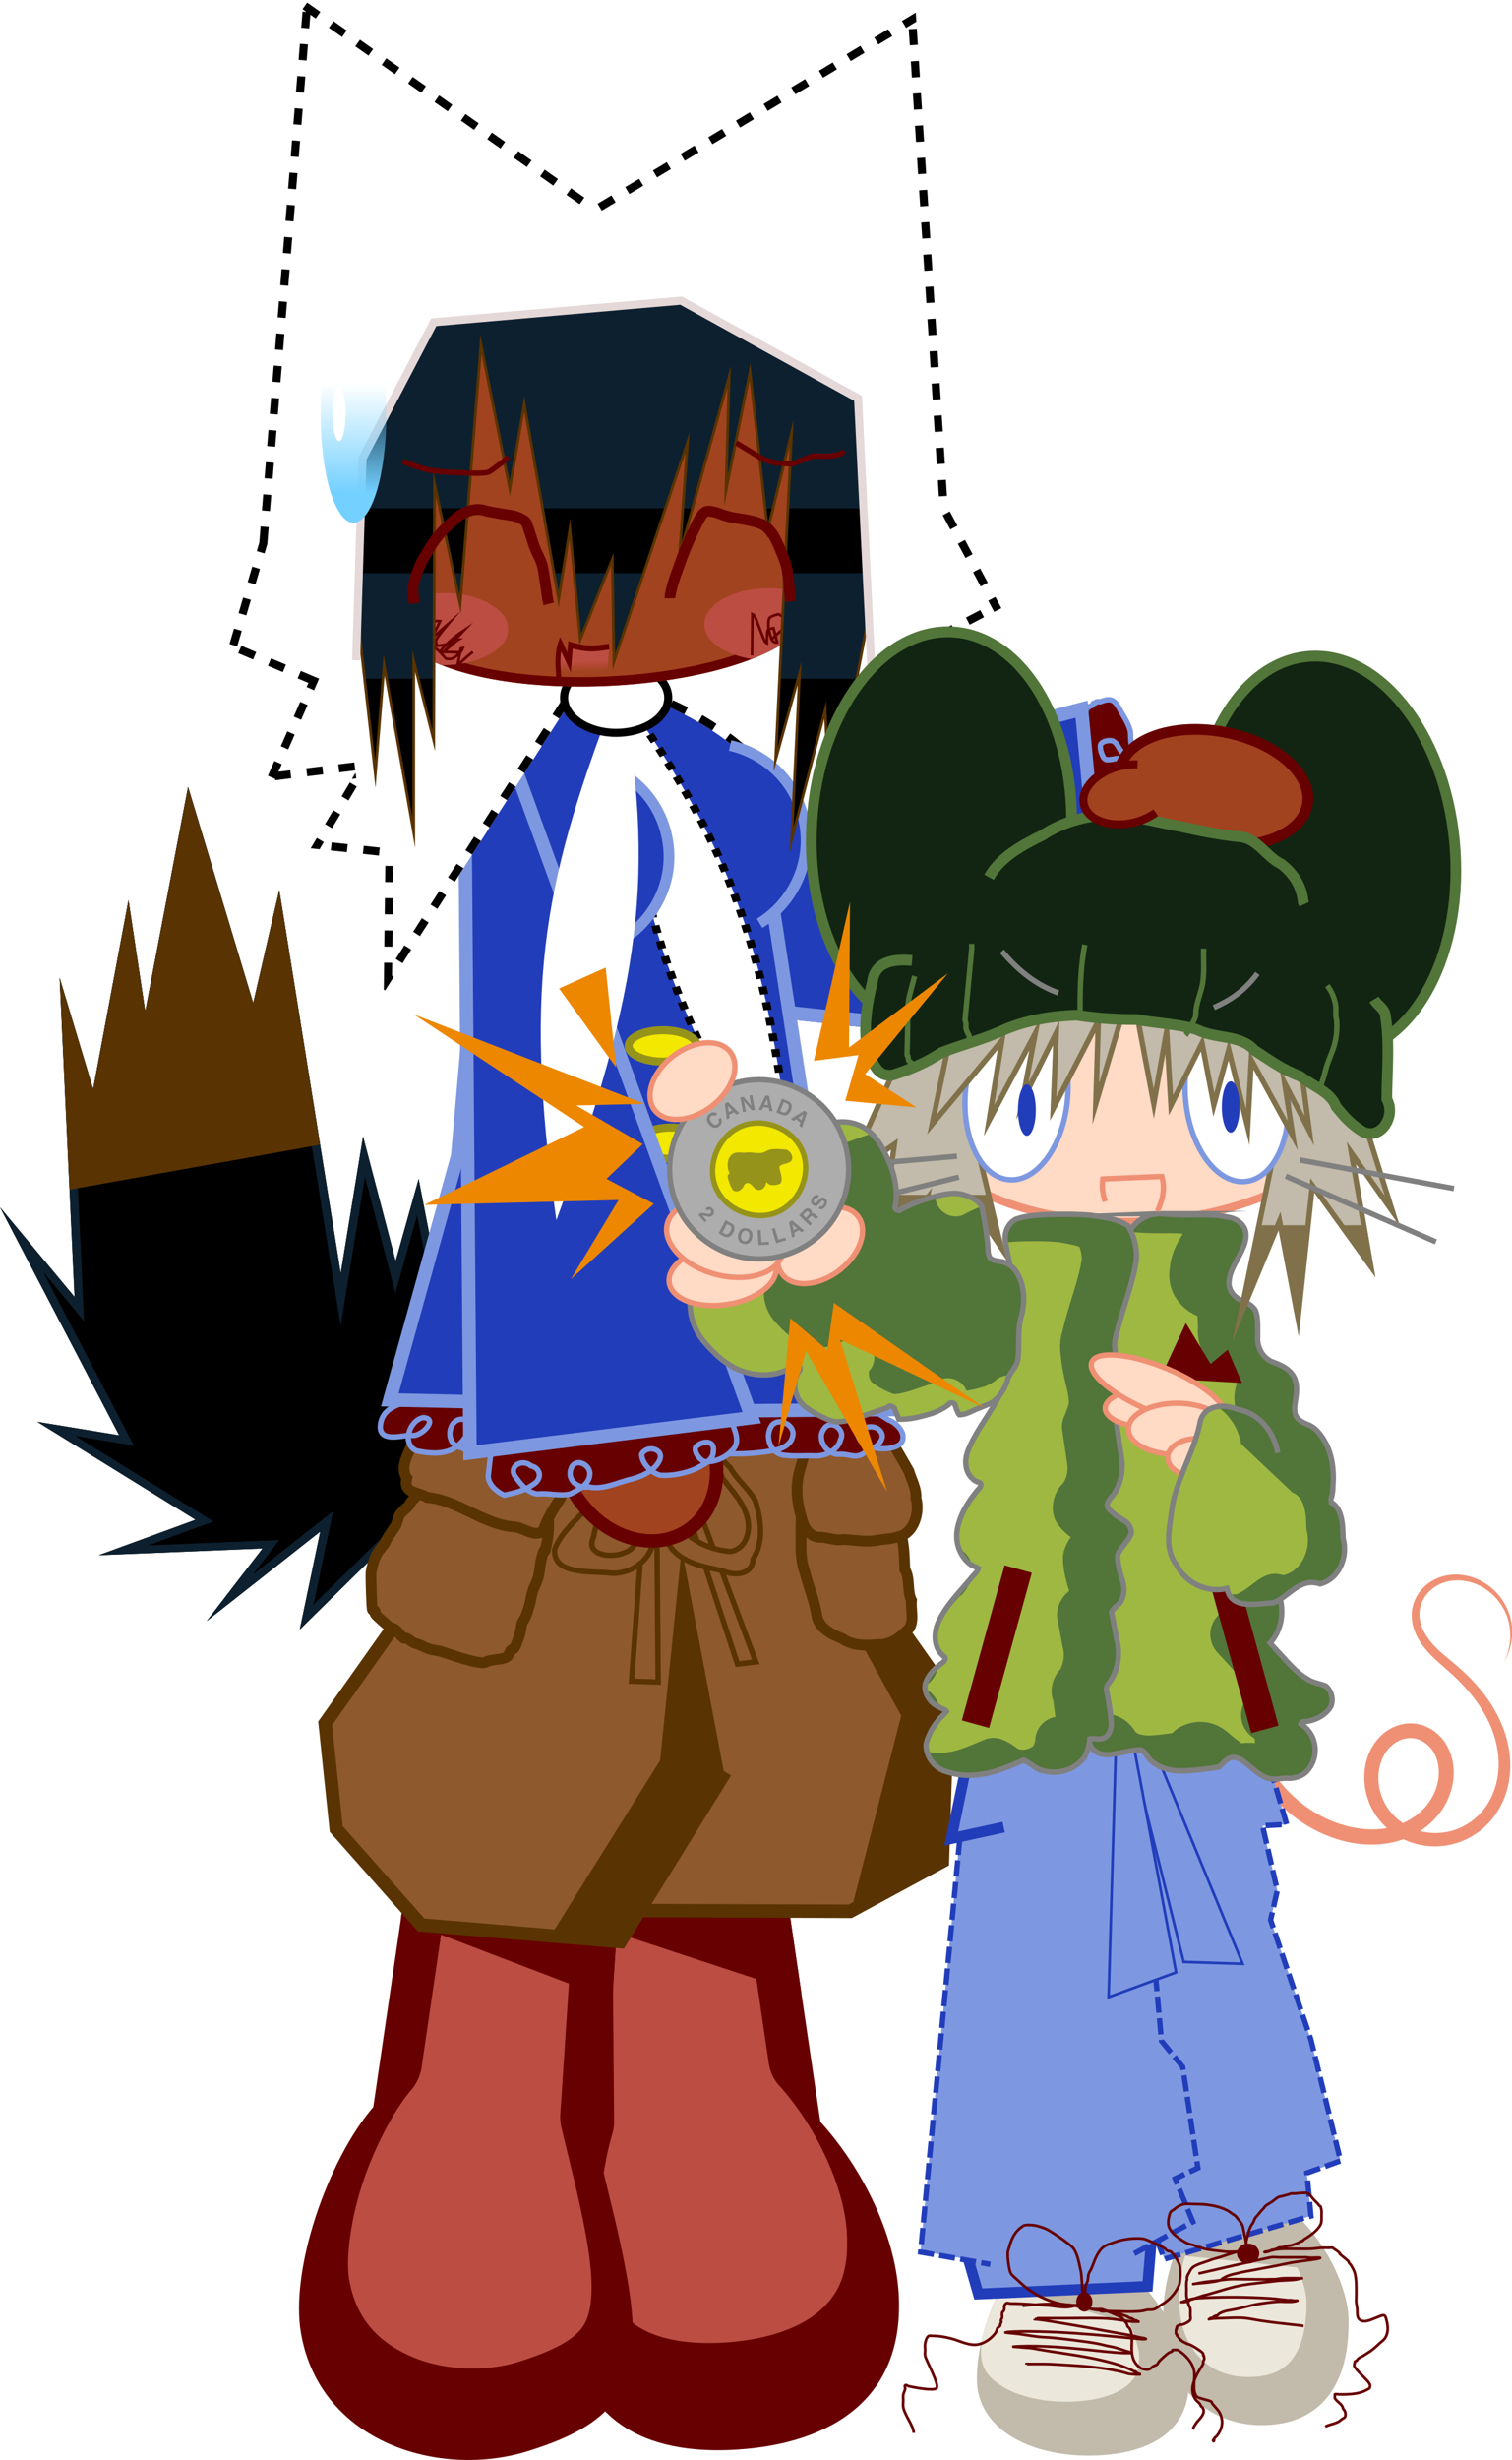 <svg viewBox="0 0 562.344 914.365" height="914.365" width="562.344" xml:space="preserve" xmlns:xlink="http://www.w3.org/1999/xlink" xmlns="http://www.w3.org/2000/svg"><defs><linearGradient gradientTransform="matrix(1 0 0 .973 444.668 -35.684)" id="v"><stop stop-color="#ed8700" offset="0"></stop></linearGradient><linearGradient gradientTransform="translate(501.034 -48.491)" id="u"><stop stop-color="#adadad" offset="0"></stop></linearGradient><linearGradient gradientTransform="matrix(.787 0 0 .774 74.871 102.383)" id="t"><stop stop-color="gray" offset="0"></stop></linearGradient><linearGradient id="s"><stop stop-color="#ece7db" offset="0"></stop></linearGradient><linearGradient gradientTransform="matrix(.647 -.26 .262 .63 -8.18 272.21)" id="aL"><stop stop-color="#9eb842" offset="0"></stop></linearGradient><linearGradient gradientTransform="matrix(.887 0 0 .88 35.276 55.086)" id="r"><stop stop-color="#122512" offset="0"></stop></linearGradient><linearGradient gradientTransform="matrix(.647 -.262 .26 .63 -19.147 280.717)" id="q"><stop stop-color="#527539" offset="0"></stop></linearGradient><linearGradient gradientTransform="matrix(.887 0 0 .926 55.025 27.533)" id="p"><stop stop-color="#80714b" offset="0"></stop></linearGradient><linearGradient gradientTransform="matrix(.594 0 0 .664 229.773 133.354)" id="aD"><stop stop-color="#c2baaa" offset="0"></stop></linearGradient><linearGradient gradientTransform="matrix(.302 0 0 .213 278.619 345.784)" id="o"><stop stop-color="#ffdac5" offset="0"></stop></linearGradient><linearGradient gradientTransform="matrix(.238 0 0 .165 301.242 367.577)" id="n"><stop stop-color="#ef9074" offset="0"></stop></linearGradient><linearGradient gradientTransform="rotate(10.318 40.144 418.899)" id="m"><stop stop-color="#8e592d" offset="0"></stop></linearGradient><linearGradient gradientTransform="matrix(.735 0 0 .614 -523.672 297.566)" id="l"><stop offset="0"></stop></linearGradient><linearGradient gradientTransform="translate(-1.882 5.288)" id="k"><stop stop-color="#f2e800" offset="0"></stop></linearGradient><linearGradient gradientTransform="translate(-.17 -.802)" id="j"><stop stop-color="#96931a" offset="0"></stop></linearGradient><linearGradient gradientTransform="matrix(.647 .02 -.024 .715 -71.257 189.343)" id="i"><stop stop-color="#223dba" offset="0"></stop></linearGradient><linearGradient gradientTransform="matrix(.398 .096 -.081 .399 69.517 309.48)" id="h"><stop stop-color="#7d98e0" offset="0"></stop></linearGradient><linearGradient id="g"><stop stop-color="#73d0ff" offset=".139"></stop><stop stop-opacity="0" stop-color="#73d0ff" offset=".65"></stop></linearGradient><linearGradient gradientTransform="matrix(.972 .208 -.143 .837 -620.663 56.272)" id="f"><stop stop-color="#fff" offset="0"></stop></linearGradient><linearGradient gradientTransform="matrix(1.393 .266 -.205 1.072 -31.908 -32.157)" id="az"><stop stop-color="#e5d8d8" offset="0"></stop></linearGradient><linearGradient gradientTransform="matrix(.887 0 0 .88 38.1 53.531)" id="e"><stop stop-color="#bc4d42" offset="0"></stop></linearGradient><linearGradient gradientTransform="matrix(.766 -.179 .146 .614 -60.671 178.687)" id="ah"><stop stop-color="#a1431f" offset="0"></stop></linearGradient><linearGradient gradientTransform="matrix(1 0 0 1.045 -141.491 -102.756)" id="d"><stop stop-color="#0d202f" offset="0"></stop></linearGradient><linearGradient gradientTransform="matrix(.742 .135 -.161 .883 128.255 63.343)" id="c"><stop stop-color="#593301" offset="0"></stop></linearGradient><linearGradient gradientTransform="matrix(.415 -.187 .085 .367 -144.814 552.359)" id="b"><stop stop-color="#670000" offset="0"></stop></linearGradient><linearGradient id="a"><stop stop-color="#bc4d42" offset="0"></stop><stop stop-opacity="0" stop-color="#bc4d42" offset="1"></stop></linearGradient><linearGradient gradientUnits="userSpaceOnUse" y2="230.106" y1="227.6" x2="236.778" x1="236.718" id="ay" xlink:href="#a"></linearGradient><linearGradient gradientUnits="userSpaceOnUse" gradientTransform="matrix(1.191 0 0 1.202 -41.795 -12.124)" y2="194.759" y1="194.759" x2="300.139" x1="260.542" id="aA" xlink:href="#b"></linearGradient><linearGradient gradientUnits="userSpaceOnUse" y2="206.353" y1="206.353" x2="325.991" x1="165.503" id="ax" xlink:href="#c"></linearGradient><linearGradient gradientUnits="userSpaceOnUse" y2="198.875" y1="198.875" x2="326.5" x1="165.5" id="au" xlink:href="#d"></linearGradient><linearGradient gradientUnits="userSpaceOnUse" y2="215.75" y1="215.75" x2="327.093" x1="261.907" id="ar" xlink:href="#e"></linearGradient><linearGradient gradientUnits="userSpaceOnUse" y2="182.825" y1="182.825" x2="370.514" x1="121.433" id="am" xlink:href="#f"></linearGradient><linearGradient gradientUnits="userSpaceOnUse" y2="107.834" y1="175.009" x2="79.903" x1="79.903" id="aB" xlink:href="#g"></linearGradient><linearGradient gradientUnits="userSpaceOnUse" gradientTransform="translate(-6.604 7.174)" y2="376.792" y1="376.792" x2="352.545" x1="163.742" id="ad" xlink:href="#h"></linearGradient><linearGradient gradientUnits="userSpaceOnUse" gradientTransform="translate(-6.604 7.174)" y2="376.792" y1="376.792" x2="352.545" x1="163.742" id="ac" xlink:href="#i"></linearGradient><linearGradient gradientUnits="userSpaceOnUse" gradientTransform="translate(-5.897 -.604)" y2="485.666" y1="485.666" x2="279.497" x1="251.041" id="ag" xlink:href="#j"></linearGradient><linearGradient gradientUnits="userSpaceOnUse" gradientTransform="translate(-5.897 -.604)" y2="485.666" y1="485.666" x2="279.497" x1="251.041" id="af" xlink:href="#k"></linearGradient><linearGradient gradientUnits="userSpaceOnUse" y2="189.681" y1="189.681" x2="334.313" x1="158.558" id="av" xlink:href="#l"></linearGradient><linearGradient gradientUnits="userSpaceOnUse" gradientTransform="matrix(.992 .128 -.133 1.036 -127.228 -119.965)" id="S" xlink:href="#b"></linearGradient><linearGradient gradientUnits="userSpaceOnUse" gradientTransform="matrix(-.996 .125 .134 1.015 627.823 -97.539)" id="P" xlink:href="#b"></linearGradient><linearGradient gradientUnits="userSpaceOnUse" gradientTransform="translate(.707 -.707)" id="Y" xlink:href="#c"></linearGradient><linearGradient gradientUnits="userSpaceOnUse" gradientTransform="translate(.707 -.707)" id="W" xlink:href="#m"></linearGradient><linearGradient gradientUnits="userSpaceOnUse" gradientTransform="translate(.707 -.707)" id="aa" xlink:href="#m"></linearGradient><linearGradient gradientUnits="userSpaceOnUse" id="V" xlink:href="#c"></linearGradient><linearGradient gradientUnits="userSpaceOnUse" gradientTransform="translate(-5.417 5.872)" y2="426.077" y1="426.077" x2="491.834" x1="368.814" id="aJ" xlink:href="#n"></linearGradient><linearGradient gradientUnits="userSpaceOnUse" gradientTransform="translate(-5.417 5.872)" y2="426.077" y1="426.077" x2="491.834" x1="368.814" id="aI" xlink:href="#o"></linearGradient><linearGradient gradientUnits="userSpaceOnUse" y2="456.402" y1="456.402" x2="519.982" x1="464.439" id="aP" xlink:href="#p"></linearGradient><linearGradient gradientUnits="userSpaceOnUse" gradientTransform="matrix(.887 0 0 .926 44.93 35.838)" id="bj" xlink:href="#n"></linearGradient><linearGradient gradientUnits="userSpaceOnUse" gradientTransform="matrix(1.393 .266 -.205 1.072 -31.908 -32.157)" id="an" xlink:href="#l"></linearGradient><linearGradient gradientUnits="userSpaceOnUse" gradientTransform="matrix(1.393 .266 -.205 1.072 -38.513 -24.983)" id="ao" xlink:href="#l"></linearGradient><linearGradient gradientUnits="userSpaceOnUse" gradientTransform="matrix(1.393 .266 -.205 1.072 -38.513 -24.983)" id="ak" xlink:href="#l"></linearGradient><linearGradient gradientUnits="userSpaceOnUse" y2="398.008" y1="398.008" x2="504.408" x1="415.115" id="bf" xlink:href="#q"></linearGradient><linearGradient gradientUnits="userSpaceOnUse" y2="398.008" y1="398.008" x2="504.408" x1="415.115" id="be" xlink:href="#r"></linearGradient><linearGradient gradientUnits="userSpaceOnUse" gradientTransform="matrix(.915 0 0 1 95.355 -10.265)" y2="840.319" y1="840.319" x2="450.832" x1="378.017" id="aE" xlink:href="#s"></linearGradient><linearGradient gradientUnits="userSpaceOnUse" y2="506.754" y1="506.754" x2="419.557" x1="379.513" id="bb" xlink:href="#t"></linearGradient><linearGradient gradientUnits="userSpaceOnUse" y2="506.754" y1="506.754" x2="419.557" x1="379.513" id="ba" xlink:href="#u"></linearGradient><linearGradient gradientUnits="userSpaceOnUse" y2="506.754" y1="506.754" x2="419.557" x1="379.513" id="bc" xlink:href="#k"></linearGradient><linearGradient gradientUnits="userSpaceOnUse" y2="506.754" y1="506.754" x2="419.557" x1="379.513" id="bd" xlink:href="#j"></linearGradient><linearGradient gradientUnits="userSpaceOnUse" gradientTransform="matrix(.649 0 0 .543 -629.348 179.689)" id="bi" xlink:href="#t"></linearGradient><linearGradient gradientUnits="userSpaceOnUse" gradientTransform="matrix(.649 0 0 .543 -629.348 179.689)" id="bh" xlink:href="#t"></linearGradient><linearGradient gradientUnits="userSpaceOnUse" gradientTransform="matrix(.649 0 0 .543 -623.488 173.378)" id="aR" xlink:href="#t"></linearGradient><linearGradient gradientUnits="userSpaceOnUse" y2="396.637" y1="396.637" x2="370.671" x1="326.433" id="bm" xlink:href="#v"></linearGradient><linearGradient gradientUnits="userSpaceOnUse" gradientTransform="matrix(.649 0 0 .543 -623.488 173.378)" id="aS" xlink:href="#t"></linearGradient><linearGradient gradientUnits="userSpaceOnUse" gradientTransform="matrix(.649 0 0 .543 -623.488 173.378)" id="aT" xlink:href="#t"></linearGradient><linearGradient gradientUnits="userSpaceOnUse" gradientTransform="matrix(.649 0 0 .543 -623.488 173.378)" id="aU" xlink:href="#t"></linearGradient><linearGradient gradientUnits="userSpaceOnUse" gradientTransform="matrix(.649 0 0 .543 -623.488 173.378)" id="aV" xlink:href="#t"></linearGradient><clipPath clipPathUnits="userSpaceOnUse" id="ap"><use xlink:href="#w"></use></clipPath><clipPath clipPathUnits="userSpaceOnUse" id="at"><use xlink:href="#x"></use></clipPath><clipPath clipPathUnits="userSpaceOnUse" id="al"><use xlink:href="#y"></use></clipPath><clipPath clipPathUnits="userSpaceOnUse" id="ab"><use xlink:href="#z"></use></clipPath><clipPath clipPathUnits="userSpaceOnUse" id="M"><use xlink:href="#A"></use></clipPath><clipPath clipPathUnits="userSpaceOnUse" id="R"><use xlink:href="#B"></use></clipPath><clipPath clipPathUnits="userSpaceOnUse" id="O"><use xlink:href="#C"></use></clipPath><clipPath clipPathUnits="userSpaceOnUse" id="U"><use xlink:href="#D"></use></clipPath><clipPath clipPathUnits="userSpaceOnUse" id="aQ"><use xlink:href="#E"></use></clipPath><clipPath clipPathUnits="userSpaceOnUse" id="aN"><use xlink:href="#F"></use></clipPath><clipPath clipPathUnits="userSpaceOnUse" id="aG"><use xlink:href="#G"></use></clipPath><clipPath clipPathUnits="userSpaceOnUse" id="aC"><use xlink:href="#H"></use></clipPath><clipPath clipPathUnits="userSpaceOnUse" id="bk"><use xlink:href="#I"></use></clipPath><clipPath clipPathUnits="userSpaceOnUse" id="aK"><use xlink:href="#J"></use></clipPath><clipPath clipPathUnits="userSpaceOnUse" id="aW"><use xlink:href="#K"></use></clipPath><clipPath clipPathUnits="userSpaceOnUse" id="aY"><use xlink:href="#L"></use></clipPath><filter color-interpolation-filters="sRGB" y="-.549" x="-.305" height="2.097" width="1.61" id="aq"><feGaussianBlur stdDeviation="5.143"></feGaussianBlur></filter><filter color-interpolation-filters="sRGB" y="-.549" x="-.305" height="2.097" width="1.61" id="as"><feGaussianBlur stdDeviation="5.143"></feGaussianBlur></filter><filter color-interpolation-filters="sRGB" y="-.965" x="-0" height="2.93" width="1" id="aw"><feGaussianBlur stdDeviation="0.001 8.142"></feGaussianBlur></filter><filter color-interpolation-filters="sRGB" y="-.175" x="-0" height="1.351" width="1" id="N"><feGaussianBlur stdDeviation="0.001 12.061"></feGaussianBlur></filter><filter color-interpolation-filters="sRGB" y="-.13" x="-.248" height="1.26" width="1.495" id="T"><feGaussianBlur stdDeviation="10.055"></feGaussianBlur></filter><filter color-interpolation-filters="sRGB" y="-.13" x="-.256" height="1.261" width="1.511" id="Q"><feGaussianBlur stdDeviation="9.803"></feGaussianBlur></filter><filter color-interpolation-filters="sRGB" y="-.055" x="-.07" height="1.11" width="1.139" id="X"><feGaussianBlur stdDeviation="7.044"></feGaussianBlur></filter><filter color-interpolation-filters="sRGB" y="-.1" x="-.224" height="1.201" width="1.449" id="Z"><feGaussianBlur stdDeviation="6.477"></feGaussianBlur></filter><filter color-interpolation-filters="sRGB" y="-.752" x="-0" height="2.504" width="1" id="aO"><feGaussianBlur stdDeviation="0.001 8.56"></feGaussianBlur></filter><filter color-interpolation-filters="sRGB" y="-.206" x="-.206" height="1.412" width="1.413" id="aH"><feGaussianBlur stdDeviation="4.485"></feGaussianBlur></filter><filter color-interpolation-filters="sRGB" y="-.165" x="-.227" height="1.331" width="1.453" id="aF"><feGaussianBlur stdDeviation="3.982"></feGaussianBlur></filter><filter color-interpolation-filters="sRGB" y="-.118" x="-.132" height="1.237" width="1.264" id="bl"><feGaussianBlur stdDeviation="3.201"></feGaussianBlur></filter><filter color-interpolation-filters="sRGB" y="-.058" x="-.142" height="1.115" width="1.285" id="aM"><feGaussianBlur stdDeviation="4.01"></feGaussianBlur></filter><filter color-interpolation-filters="sRGB" y="-.062" x="-.197" height="1.125" width="1.394" id="aX"><feGaussianBlur stdDeviation="4.351"></feGaussianBlur></filter><filter color-interpolation-filters="sRGB" y="-.107" x="-.094" height="1.214" width="1.188" id="aZ"><feGaussianBlur stdDeviation="3.884"></feGaussianBlur></filter></defs><g transform="translate(-13.889 -22.818)"><g transform="matrix(1.087 0 0 .997 -31.195 23.605)" clip-path="url(#M)" stroke-width=".961"><path d="m176.845 469.327-11.149-46.436-7.643 50.993-21.019-142.907-8.917 42.18-22.293-80.582-14.649 83.73-5.732-41.55-12.102 70.509-11.465-41.55 5.095 118.984-25.477-33.366 40.764 84.989-28.025-5.036 54.139 36.514-33.12 13.22 56.05-2.518-19.108 27.07 38.853-33.366-7.006 36.514 59.235-63.584-18.56-104.395z" stroke-width="5.765" stroke-miterlimit="50" stroke="url(#d)" fill="url(#l)" id="A"></path><path transform="rotate(-11.055 233.864 404.487)" style="mix-blend-mode:normal" filter="url(#N)" d="M33.906 244.603h148.907v165.096H33.906z" fill="url(#c)"></path></g><g transform="translate(-30.604 -.311)" clip-path="url(#O)" stroke-width="50"><path d="m259.59 721.193.955 114.576c-4.405 15.097-6.148 31.842-5.133 47.18 2.666 40.285 29.092 52.833 63.135 50.688 34.043-2.145 62.81-18.172 60.145-58.457-1.42-21.461-13.241-45.889-29.092-63.393l-13.01-88.094z" stroke-width="50" stroke-miterlimit="50" stroke-dasharray="none" stroke="none" fill="url(#P)" id="C"></path><path transform="translate(-3.5 -24)" style="mix-blend-mode:normal" filter="url(#Q)" d="m275.562 737.557.818 98.08a15.838 15.838 0 0 1-.633 4.568c-3.838 13.153-5.419 28.311-4.533 41.699 1.112 16.81 6.088 24.389 13.133 29.363 7.045 4.974 18.373 7.499 33.203 6.564 14.83-.935 27.235-5.038 34.664-11.262 7.429-6.223 11.75-14.086 10.674-30.346-1.09-16.473-11.468-38.834-25.027-53.807a15.838 15.838 0 0 1-3.928-8.316l-11.078-75.01Z" fill="url(#e)"></path><path paint-order="fill markers stroke" d="m269 740 85 28 2-61-96.5-5.5z" fill="url(#b)"></path></g><g transform="rotate(-5.318 195.336 834.476)" clip-path="url(#R)"><path d="m177 714-21.447 88.133c-18.579 17.952-36.674 57.259-34.544 81.677 3.58 41.044 46.586 58.082 79.828 51.058 35.317-7.463 46.324-20.707 42.743-61.751-1.412-16.189-3.453-27.493-5.502-42.212L254 731.5Z" stroke-width="50" stroke-miterlimit="50" stroke-dasharray="none" fill="url(#S)" id="B"></path><path transform="translate(3 -17)" filter="url(#T)" d="m189.361 733.969-17.551 72.121a16.734 16.734 0 0 1-4.631 8.076c-6.853 6.622-15.47 19.606-21.322 33.057-5.853 13.451-8.821 27.787-8.18 35.135 1.304 14.944 8.799 24.034 20.234 30.373 11.435 6.339 26.949 8.41 39.465 5.766 16.044-3.39 22.704-7.313 25.818-11.658 3.114-4.345 5.362-13.38 3.715-32.268-1.349-15.47-3.308-26.295-5.404-41.359a16.734 16.734 0 0 1 .051-4.953l13.441-83.918z" fill="url(#e)"></path><path transform="rotate(5.318 212.758 764.028)" paint-order="fill markers stroke" d="m165.5 736 93 35.5 7-67-94-5.5z" fill="url(#b)"></path></g><g transform="translate(-6.604 7.174)" clip-path="url(#U)"><path d="M321.5 459 355 620l18 25.5-2 62-34.328 18.571-79.439-.278 33.019-51.529-39.042 63.088-74.079-6.203-31.588-35.663-4.121-39.29 36.062-50.912 19.314-145.56z" fill="url(#V)" id="D"></path><path filter="url(#X)" d="m321.734 515.481 3.536 82.731 30.406 55.154-19.092 74.246-79.196 17.678-115.966-8.485-28.284-86.974 56.569-56.569 19.799-154.149 127.279 15.556z" stroke-width="5" stroke="url(#swatch249)" fill="url(#W)"></path><path style="mix-blend-mode:normal" filter="url(#Z)" d="m274.5 587 15.751 87.264-39.042 63.088L221 742l45-72Z" stroke-width="5" stroke="url(#swatch249)" fill="url(#Y)"></path><path d="M253.55 732.735 290 675.75l-20.25-107 25.072-3.907L319.75 671.5l-33.833 66.907Z" stroke-width="5" stroke="url(#swatch249)" fill="url(#aa)"></path></g><path d="m314.896 466.174 33.5 161 18 25.5-2 62-34.328 18.571-79.439-.278" stroke-width="5" stroke="url(#c)" fill="none"></path><path d="M333.396 557.674c2.52 2.66 5.11 5.48 7.538 8.012 2.233 3.897 5.843 7.072 6.765 11.644 1.539 5.482-.329 11.346 1.62 16.769.853 3.943.957 7.993 1.074 12.011 2.132 3.517.726 7.934 2.504 11.564-.362 3.393 1.034 7.121-.742 10.256-3.042 3.218-6.954 6.439-11.663 6.162-4.508.393-9.442.549-13.314-2.181-3.982-1.643-8.891-3.944-9.515-8.75-.876-5.487-3.095-10.701-4.473-16.088-1.268-3.531-1.458-7.235-1.398-10.949.07-4.011-.295-8.141.547-12.067 1.254-4.188.364-8.806 2.271-12.832.728-6.235 5.238-12.815 11.928-13.34 2.29.121 4.787 1.44 6.858-.212z" stroke-width="4" stroke="url(#c)" fill="url(#m)"></path><path d="M233.771 465.049h54v77h-54z" fill="url(#l)"></path><path d="m190.193 466.897-19.314 145.56-36.062 50.912 4.121 39.29 31.588 35.663 74.079 6.203 39.042-63.088" stroke-width="5" stroke="url(#c)" fill="none"></path><path d="M217.896 581.674c-.184 4.667.424 9.379-.5 14-1.56 7.801-.317-.169-2 6-.545 1.998-.715 4.006-1 6-.357 2.502-1.785 4.618-2.5 7-.442 1.472-.578 3.023-1 4.5-.42 1.47-.898 3.095-1.5 4.5-.44 1.028-1.281 1.904-1.5 3-.317 1.587-.367 2.918-1 4.5-.506 1.265-1.007 3.507-2 4.5-.264.264-.736.236-1 .5-.217.217-.785 1.677-1 2-.775 1.163-3.217 1.317-4.5 1.5-1.662.237-2.75.375-4 1-2.214 1.107-14.113-3.349-16.5-4-2.18-.594-2.479-.327-4.5-1-1.993-.664-2.956-1.489-5-2-1.366-.342-2.216-1.572-3.5-2-.924-.308-.237.763-1.5-.5-1.055-1.055-1.661-2.197-3-3-.452-.271-1.048-.229-1.5-.5-.379-.227-5.36-4.58-5.5-5-.105-.316.185-.723 0-1-.207-.31-.793-.19-1-.5-.309-.463-.66-12.88-.5-14 .28-1.962 1.102-4.704 2-6.5.921-1.843 2.563-3.125 3.5-5 1.025-2.05 2.249-3.623 3.5-5.5.76-1.14.91-2.82 1.5-4 .863-1.725 3.156-2.812 4-4.5.593-1.186 1.651-1.869 2.5-3 .655-.874.496-1.492 1-2.5.868-1.736 2.958-2.936 4-4.5.185-.277-.149-.702 0-1 .074-.149.351.074.5 0 .68-.34 1.32-1.16 2-1.5 2.206-1.103 4.552-1.888 7-2.5 4.924-1.231 12.61-1.897 17.5-.5.863.247 1.634.764 2.5 1 1.69.461 2.99.245 4.5 1 .337.168 1.876 1.375 2.5 1.5.49.098 1.036-.186 1.5 0 .969.388 4.27 3.405 5 4.5 1.252 1.878 1 5.35 1 7.5zm123.758-29.663c3.417 5.874 6.905 11.688 10.258 17.616.979 3.312 2.887 6.437 2.663 10.108 1.542 5.532-1.018 12.827-5.988 14.119-3.098 1.118-6.362.989-9.519 1.674-3.929.48-7.861-.425-11.772-.48-3.054.544-6.025-1.055-9.084-.834-2.89-.356-5.243-3.126-5.996-6.43-1.868-5.839-2.678-12.513-.863-18.523 1.144-4.005 2.159-8.13 4.005-11.764 1.386-2.786 4.277-2.269 6.541-2.827 3.076-.696 6.196-.338 9.296-.461 2.717-.187 5.439-.553 7.946-1.88.813-.278 1.668-.439 2.513-.318z" stroke-width="4" stroke="url(#c)" fill="url(#m)"></path><g transform="rotate(3.78 320.673 417.54)" stroke-width="2" stroke="url(#c)" fill="url(#m)"><path d="m267.5 548.25 42.25 93.5L303 643l-38-94Z"></path><path d="M268.303 549.31c4.977 1.203 8.213 5.707 12.761 7.858 5.445 3.66 9.319 9.04 14.39 13.133 2.854 4.379 7.38 7.326 10.174 11.726 2.58 6.792 4.308 14.914.576 21.651.152 6.012-6.547 6.819-10.883 5.129-7.094-1.141-15.164-1.738-20.127-7.665-3.656-4.73-4.457-10.9-6.209-16.45-.681-6.662-4.219-12.666-5.204-19.233.608-3.476-.718-11.591 1.858-12.3 1.406 5.587 3.793 9.354 6.154 14.866 3.073 8.716 1.62 19.004 7.655 26.566 4.757 4.531 11.573 6.711 18.018 6.851 5.735-1.144 7.122-7.544 5.77-12.416-1.608-5.778-6.28-9.917-10.082-14.293-2.683-5.413-7.686-9.035-11.6-13.429-2.435-3.981-7.167-5.466-9.777-9.322-1.008-1.061-2.123-2.068-3.474-2.671z"></path><path d="m266.579 551.897 7.425 99.702-9.899.354L264.75 552Z"></path><path d="M265.872 548.715c1.299 9.118.804 18.331 2.352 27.405 1.231 8.496 1.353 17.181.113 25.685-1.72 6.269-8.368 10.771-14.865 10.575-6.713-.399-21.326 2.312-21.141-7.514 2.83-9.055 11.755-14.46 15.515-23.088 4.309-7.675 7.964-15.646 10.949-23.921 1.205-2.434 5.412-11.946 3.069-4.264-2.618 6.951-5.424 13.882-7.208 21.12-3.422 7.975-7.281 15.884-8.167 24.639-2.833 7.15 7.19 7.524 11.534 5.263 7.326-2.869 4.288-11.949 5.244-17.96-.21-10.098 1.333-20.052 2.189-30.082-.227-2.639.192-5.234.417-7.858z"></path><ellipse transform="translate(1.5 1.25)" ry="5.75" rx="3.5" cy="547.625" cx="264.75"></ellipse></g><path d="M268.646 544.174c-2.395 3.485-3.112 7.886-3.424 12.011.3 4.408 4.445 7.723 8.707 7.912 4.387 1.126 10.192.306 12.403-4.139 2.523-3.011-1.38-10.177-4.534-5.955-2.454 2.339-3.013 8.463 1.307 9.137 5.722.225 11.468.014 17.118-.944 3.55-.383 8.117-1.962 8.579-6.074.491-4.14-5.951-6.762-8.132-3.024-2.426 3.982-.03 10.201 4.887 10.627 3.959.541 7.979.07 11.96.279 3.843-.142 8.052-2.193 9.041-6.2 1.842-3.591-3.629-7.619-6.08-4.032-3.271 3.939 1.164 10.278 5.933 9.58 4.14-.002 5.726 1.913 9.295-.702 3.263-1.088 8.912-5.076 4.97-8.571-2.964-2.421-10.231.234-6.551 4.388 2.797 3.119 11.105 4.025 14.715.992 2.841-3.572-1.497-7.812-4.591-8.909-2.765-1.703-5.485-3.409-8.175-5.254l-.344-.307-.335-.318" stroke-width="2" stroke-miterlimit="50" stroke="url(#h)" fill="url(#b)"></path><path d="M230.396 550.174c-4.003 5.231-2.406 12.549-3.902 18.68-1.356 4.698-2.66 5.963-4.121 10.778-2.564 3.865-5.266 8.213-6.526 12.356-3.406 2.331-7.111-1.388-10.732-1.634-11.638-.89-20.733-9.883-32.309-10.953-3.363-2.11-9.247-1.471-7.579-7.179-2.635-3.883.212-8.338 1.674-12.032 2.195-5.612 4.757-11.126 8.895-15.506 1.871-5.97 7.892-6.518 13.257-5.949 4.497-.574 9.08-.561 13.138 1.674 4.753 1.167 9.61 1.951 14.03 4.189 5.407.345 8.764 5.648 14.174 5.577z" stroke-width="4" stroke="url(#c)" fill="url(#m)"></path><path d="M170.678 542.429c-6.083 1.832-15.137 2.563-15.363 10.94.245 5.417 7.687 3.102 11.304 2.881 3.54 1.232 10.789-6.249 4.667-6.513-5.164 1.004-8.095 9.823-2.514 12.355 4.539.965 9.892 1.517 14.081-.966 3.092-2.057 7.543-7.203 4.217-10.628-6.158-1.692-8.246 8.328-2.474 10.186 4.027 1.591 8.697 2.44 12.716.346 4.156-.738 9.363-4.146 8.341-8.96-5.544-4.892-7.292 6.841-1.488 7.994 4.398 2.225 9.451 2.908 14.313 2.697 4.784-1.305 11.835-8.634 4.973-12-6.474.265-5.817 9.073-.578 11.154 4.367 1.377 10.902.744 13.215-3.913 2.807-3.168-.823-9.883-3.868-4.603-3.367 6.787 6.644 11.689 11.667 7.666 4.438-2.212 4.239-13.792-2.115-9.143-3.07 6.428 8.584 5.896 7.299-.424 1.016-5.152-1.613-9.371-7.107-8.612" stroke-width="2" stroke-miterlimit="50" stroke="url(#h)" fill="url(#b)"></path><path transform="rotate(-4.766 376.278 -1064.93)" d="M301.935 298.046c.212-1.968-.325-4.061 0-6.01.123-.735.26-1.525.707-2.121.158-.211.521-.167.707-.354.529-.529.413-1.532.707-2.121.224-.447.761-.661 1.061-1.061.316-.422.334-1.042.707-1.414.3-.3.681-.517 1.061-.707.333-.167.763-.13 1.061-.354.211-.158.134-.561.354-.707.196-.131.483.074.707 0 .158-.053.204-.279.354-.354.467-.234 1.27.166 1.768 0 .982-.327 2.445-.626 3.536-.354 2.181.545 2.971 3.466 3.889 5.303.969 1.938 2.04 4.188 2.475 6.364.24 1.201 0 2.667 0 3.889 0 1.261.212 2.759-.354 3.889-.348.696-.924.924-1.414 1.414-.186.186-.134.561-.354.707-.389.26-2.931.354-3.536.354-.919 0-3.372.435-4.243 0-1.221-.61-2.011-4.464-1.414-5.657.597-1.194 3.115-1.437 4.243-1.061 1.851.617 2.23 2.815 3.182 4.243.787 1.181 1.651 2.479 2.121 3.889.766 2.298.064.514.354 2.828.548 4.384.12-1.047.707 2.475.191 1.147-.165 2.384 0 3.536.399 2.793.99 6.858-.354 9.546-.149.298-.583.398-.707.707-.131.328.112.725 0 1.061-.037.112-.27-.083-.354 0-.118.118-1.036 2.097-1.414 2.475-.7.7-1.631.567-2.475.707-1.494.249-3.802.858-5.303 0-3.578-2.045-2.417-7.468.354-9.546 2.627-1.97 5.109 2.384 6.364 3.889.427.512 1.014.881 1.414 1.414.999 1.332 1.985 5.214 2.121 6.718.096 1.056-.132 2.13 0 3.182.266 2.128.716 4.543.354 6.718-.363 2.18-2.21 4.421-3.182 6.364-.465.931-1.816 1.108-2.475 1.768-.186.186-.167.521-.354.707-.415.415-3.444 1.106-4.243.707-.236-.118-.218-.481-.354-.707-.219-.364-.573-.658-.707-1.061-.112-.335.086-.718 0-1.061-.04-.162-.313-.192-.354-.354-.081-.324-.227-2.879 0-3.182.961-1.281 4.099-2.703 5.657-1.768 1.362.817 2.304 1.904 3.536 2.828.422.316 1.098.285 1.414.707.224.298.162.741.354 1.061.171.286.558.409.707.707 1.647 3.293 1.414 10.017 1.414 13.789 0 1.061.23 2.147 0 3.182-.275 1.239-1.08 2.311-1.414 3.536-.452 1.656-.639 3.399-1.414 4.95-1.556 3.112-4.338 4.596-7.778 4.596-.471 0-1.081.333-1.414 0-.385-.385-.611-4.177-.354-4.95.217-.652.782-1.14 1.061-1.768.197-.444.162-.968.354-1.414.167-.391.573-.658.707-1.061.112-.335-.196-.766 0-1.061.131-.196.496.105.707 0 .105-.053-.105-.301 0-.354.456-.228 2.731-.113 3.182 0 .162.04.211.268.354.354.452.271 1.009.37 1.414.707 1.066.888.385.924 1.061 1.768.291.364 2.294 2.729 2.475 3.182.131.328-.05.711 0 1.061.205 1.435.856 2.807 1.061 4.243.24 1.679.243 7.846 0 9.546-.105.738-.26 1.525-.707 2.121-.158.211-.589.118-.707.354-.269.537-.085 1.23-.354 1.768-.118.236-.496.195-.707.354-.267.2-.409.558-.707.707-.211.105-.511-.131-.707 0-.219.146-.134.561-.354.707-.197.131-4.452.498-4.596.354-.441-.441-.599-2.804-.707-3.182-.046-.16-.301-.195-.354-.354-.155-.466-.193-2.443 0-2.828.708-1.415 3.087-2.271 4.596-1.768.36.12.563.868.707 1.061.681.908 1.173 1.269 1.414 2.475.17.852.122 8.717-.354 9.192-.083.083-.248-.053-.354 0-.348.174-.482.964-.707 1.414-.215.43-1.122 2.045-1.768 2.475-.219.146-.521.167-.707.354-.273.273-.485 1.192-.707 1.414-.148.148-.846.246-1.061.354-1.078.539.647.28-1.061.707-.457.114-.957-.114-1.414 0-1.257.314-3.223.697-4.596.354-1.482-.371-4.58-2.106-5.657-3.182-.117-.117-.618-1.236-.707-1.414" stroke-width="2" stroke-miterlimit="50" stroke="url(#h)" fill="url(#b)"></path><g transform="rotate(-4.766 376.278 -1064.93)" clip-path="url(#ab)"><path d="m212.78 298.372 93.397-16.236 1.414 132.229-130.461-25.102-8.921-117.857z" stroke-width="10" stroke-miterlimit="50" stroke="url(#h)" fill="url(#i)" id="z"></path></g><path d="m204.114 222.841-20.016 229.649-25.239 90.67 93.338 2.121 6.364-51.619 4.95 53.74 86.974-.707-34.272-90.088-36.438-237.303" stroke-width="5" stroke-miterlimit="50" stroke="url(#ad)" fill="url(#ac)"></path><use transform="translate(-1.354 -37.325)" y="0" x="0" id="aj" xlink:href="#ae"></use><ellipse ry="5.834" rx="12.728" opacity="1" stroke-width="3" stroke-opacity="1" stroke-miterlimit="50" stroke-linejoin="miter" stroke-dashoffset="0" stroke-dasharray="none" stroke="url(#ag)" fill-opacity="1" fill="url(#af)" cy="485.062" cx="264.872" id="ae"></ellipse><g transform="rotate(-22.92 141.148 322.194)"><ellipse transform="rotate(-11.928)" ry="32.527" rx="27.139" stroke-width="5" stroke="url(#b)" fill="url(#ah)" cy="606.439" cx="23.419"></ellipse><path d="M177.745 579.316c5.486 1.507 9.212 7.089 7.54 11.843-.103 3.165-.343 7.267-4.261 8.473-3.255 1.497-7.702 1.357-10.908-.384-1.403-1.693-2.106-4.862-.709-6.236 3.458-1.278 7.606.481 5.399 4.038-1.25 3.203-5.822 3.259-9.124 3.469-4.298-.104-8.74-1.033-12.56-2.948-2.846-2.374-4.507-6.682-3.355-9.793 3.112-2.723 8.545 1.307 5.477 4.421-2.848 2.84-7.945 3.188-12.157 2.603-5.361-1.016-11.429-.282-16.041-3.552-4.484-1.137-6.375-5.693-3.62-8.75 3.284-3.671 7.506 1.502 5.686 4.623-1.431 3.184-6.126 3.697-9.636 3.821-3.997-.794-7.179-3.577-11.151-4.749-3.556-2.195-4.365-6.267-5.142-9.687-.32-4.11 5.286-4.522 6.991-.942 3.433 2.544 1.797 6.543-2.304 6.826-3.604.843-7.428.061-11.068-.605-2.187-2.39-3.799-5.838-2.756-8.753 1.636-2.751 2.943-5.674 4.984-8.194 1.898-2.319 3.521-5.044 6.835-5.998" stroke-width="2" stroke="url(#h)" fill="url(#b)"></path><path d="m208.716 278.231-15.858 312.898L91.212 562.347Z" stroke-width="5" stroke="url(#h)" fill="url(#i)"></path></g><use transform="matrix(.936 -.328 .433 .917 -103.361 107.659)" stroke-width=".957" stroke-dasharray=".957,.957" xlink:href="#ai"></use><use transform="translate(-3.104 -36.146)" xlink:href="#aj"></use><path transform="translate(-57.958 16.709)" d="M303.349 355.321c9.084-5.537 15.487-15.274 16.971-25.809 1.253-8.895-.963-18.233-6.08-25.617-5.117-7.383-13.082-12.738-21.851-14.688" stroke-width="4" stroke="url(#h)" fill="url(#i)"></path><path opacity="1" d="M244.545 276.035c13.535 71.512 7.84 113.197-23.73 200.35-12.899-90.283-4.091-128.063 23.73-200.35z" stroke-width="3" stroke-miterlimit="50" stroke-linejoin="miter" stroke-dashoffset="0" stroke-dasharray="3,3" stroke="url(#ak)" fill-opacity="1" fill="url(#f)" id="ai"></path><g transform="translate(-50.781 -2.103) scale(1.191)" clip-path="url(#al)" stroke-width=".84"><path d="m135.278 190.256 13.789-169.33L240.151 84.963l100.122-60.104 9.966 154.437 16.75 31.422-22.981 12.021 8.839 24.749-20.506 8.485 6.364 19.092-14.142 1.414-5.326 27.754c-18.121-34.871-30.727-54.401-67.153-66.998l-17.324-1.061-60.623 94.504.518-42.531-23.335-2.475 14.496-24.395-28.638 3.536 13.435-30.759-25.102-10.607z" stroke-width="5.038" stroke-miterlimit="50" stroke-dasharray="5.038,5.038" stroke="url(#an)" fill="url(#am)" id="y"></path></g><ellipse ry="13.052" rx="19.368" stroke-width="3" stroke-miterlimit="50" stroke="url(#ao)" fill="url(#f)" cy="282.152" cx="243.053"></ellipse><g transform="translate(-50.781 -2.103) scale(1.191)" clip-path="url(#ap)" stroke-width=".84"><path d="M304 217.875c-21.75 20.75-106 24.75-125.75 1.5l-4.5-58 20.335-34.945 54.581-2.752 41.559 10.024L316.5 157.375Z" stroke-width="5.878" stroke-miterlimit="50" stroke="url(#b)" fill="url(#ah)" id="w"></path><ellipse style="mix-blend-mode:normal" ry="11.25" rx="20.25" filter="url(#aq)" fill="url(#e)" cy="217.25" cx="192.75"></ellipse><ellipse style="mix-blend-mode:normal" ry="11.25" rx="20.25" filter="url(#as)" fill="url(#ar)" cy="215.75" cx="294.5"></ellipse></g><path d="m184.743 265.27-5.43-.102c-.11-.286.02-.545.699-1.252 2.356-2.488 5.599-5.906 6.482-6.836-6.215 4.077-8.524 7.37-8.767 7.872.479.286.797.361 1.131.137.734-.498 4.806-4.183 5.513-4.572-.487-.012-3.612 1.507-4.719 1.856-1.084.33-2.96.475-3.341.502-.149-.644-.298-1.519-.302-1.954.008-.565 2.089-3.135 3.066-4.317.53-.632 1.41-1.672 1.755-2.088l-7.754 6.742c.059-.224 2.152-3.096 2.799-4.164.632-1.052 1.535-3.01 1.72-3.402-.526-.063-1.307-.098-1.653-.02-.64.157-3.216 2.794-3.84 3.646-.915 1.287-1.021 2.759-.883 4.462.671.455 1.716 1.107 2.159 1.283.122.047 1.834.483 2.258.671 1.574.718 3.938 3.822 4.115 3.897.369.141 1.582.149 1.786.133.487-.055 1.268-.455 1.955-1.02 1.94-1.683 2.25-2.178 2.532-3.026l-.742.169-1.213 6.236c2.018-1.825 3.18-2.939 3.714-3.383.585-.483 1.559-1.291 1.951-1.617m103.841 1.316.129-15.341c.655.342 1.043.896 1.662 2.586.547 1.432 1.633 4.295 2.18 5.726.619 1.69.986 2.212 1.597 2.489 0-1.206.015-4.521.367-4.927.23-.264.907-.49 2.043-.671l1.417 5.346c-.194.135-1.324-.148-1.791-.664-.324-.368-1.151-3.128-1.36-4.127-.266-1.438-.216-3.702.245-4.346.424-.535 3.007-1.541 3.648-1.303 1.0.413 2.058 1.986 2.166 3.024.043 1.006-.525 2.038-1.791 3.263-.928.819-2.345 2.083-3.547 3.315" stroke-width="1" stroke-miterlimit="50" stroke="url(#b)" fill="none"></path><path transform="translate(-6.958 10.709)" d="M303.349 355.321c9.084-5.537 15.487-15.274 16.971-25.809 1.253-8.895-.963-18.233-6.08-25.617-5.117-7.383-13.082-12.738-21.851-14.688" stroke-width="4" stroke="url(#h)" fill="url(#i)"></path><g transform="translate(-50.781 -2.103) scale(1.191)" clip-path="url(#at)" stroke-width=".84"><path d="m165.5 227 2-63 22.25-42.5 77.25-6.75 55.25 30.5 4.25 86.25-1-18-12 63-1.5-34-10.5 40.5 2.5-52-7.5 27 5-102-7.5 30.5-5.5-49.5-7.5 37 1-35.5-15.5 55.5 2.5-35-23 68.5-.5-32-10 25-3.25-34.5-3.5 22L218 147l-4.5 26.5-9-45-6.5 81-8-37.5-.25 80L183.5 227.25v53.5l-9.25-52.25-2.75 34L166 213.75Z" stroke-width=".84" fill="url(#au)" id="x"></path><path style="mix-blend-mode:normal" filter="url(#aw)" d="M158.561 179.556h175.75v20.25h-175.75z" fill="url(#av)"></path><path style="mix-blend-mode:normal" filter="url(#aw)" d="M153.75 232.75H333.5V306H153.75z"></path></g><path transform="translate(-50.781 -2.103) scale(1.191)" d="m325.5 213.5-12 63-1.5-34-10.5 40.5 2.5-52-7.5 27 5-102-7.5 30.5-5.5-49.5-7.5 37 1-35.5-15.5 55.5 2.5-35-23 68.5-.5-32-10 25-3.25-34.5-3.5 22L218 147l-4.5 26.5-9-45-6.5 81-8-37.5-.25 80L183.5 227.25v53.5l-9.25-52.25-2.75 34L166 213.75" stroke-width=".841" stroke-miterlimit="50" stroke="url(#ax)" fill="none"></path><path transform="matrix(1.343 0 0 1.584 -86.633 -91.891)" d="m243.551 224.157-.66 8.039-13.17.884-.067-1.225c-.39-3.221-.5-6.212.396-8.38l2.397 4.399.386-4.119c5.501 1.392 7.784.684 10.718.402z" fill="url(#ay)"></path><path transform="matrix(1.343 0 0 1.584 -86.633 -91.891)" d="M229.654 231.855c-.39-3.221-.5-6.212.396-8.38l2.397 4.399.386-4.119c5.501 1.392 7.784.684 10.718.402" stroke-width="1.372" stroke-miterlimit="50" stroke="url(#b)" fill="none"></path><path transform="translate(-50.781 -2.103) scale(1.191)" d="m165.5 227 2-63 22.25-42.5 77.25-6.75 55.25 30.5 4.25 86.25" stroke-width="2.519" stroke-miterlimit="50" stroke="url(#az)" fill="none"></path><g stroke-miterlimit="50" fill="none"><path transform="translate(-6.604 7.174)" d="M174.519 239.931c-.133-1.126-.455-4.058-.452-5.137.02-2.131 1.527-6.71 2.831-9.469 1.154-2.433 4.452-7.868 6.298-10.16 2.022-2.5 6.137-6.467 8.096-7.841 1.154-.801 3.251-1.668 4.731-2.048 1.523-.369 3.278-.345 4.88.173 1.633.534 9.16 1.676 10.479 1.903 1.296.228 4.138 1.53 4.688 2.292.813 1.169 2.725 8.708 3.915 10.968.008.016 1.653 3.261 2.148 5.035.62 2.288 1.739 10.729 1.853 11.47.204 1.295.42 2.374.581 2.99" stroke-width="4" stroke="url(#b)"></path><path transform="translate(-6.604 7.174)" d="M269.672 238.043c-.035-1.556.831-4.525 1.212-5.848.656-2.174 3.251-9.302 4.425-12.259 1.653-3.995 3.722-8.549 5.281-11.333.962-1.679 1.775-2.689 2.737-2.887 1.225-.222 3.443.277 5.293 1.053 1.37.574 4.036 1.255 5.359 1.437 4.083.495 8.972 1.608 10.746 2.752 1.091.729 2.54 2.237 3.534 3.865 1.08 1.786 3.95 8.387 4.688 11.222.781 3.085 1.429 12.549 1.508 13.19" stroke-width="4" stroke="url(#aA)"></path><path transform="translate(-6.604 7.174)" d="M294.29 180.332c1.092.42 7.366 4.532 9.659 5.725 1.476.757 4.335 1.613 5.838 1.734.196.016 4.924.294 5.065.286.856-.055 3.954-1.358 5.399-1.974 1.947-.824 2.772-1.103 3.887-1.016 1.633.137 8.869.568 10.172-1.926m-163.988 3.93c3.683 1.581 7.487 2.814 9.902 3.32 4.036.832 15.112 1.099 17.767 1.146 2.591-.024 3.942-.196 4.853-.781 2.026-1.432 5.913-4.216 6.647-5.353" stroke-width="2" stroke="url(#b)"></path></g><path d="m240.365 263.062-.886 12.73-17.682 1.4" fill="none"></path><g transform="translate(50.191 8.686) scale(1.191)" stroke-width=".84"><ellipse ry="33.588" rx="10.253" fill="url(#aB)" cy="141.421" cx="79.903"></ellipse><ellipse ry="8.662" rx="2.033" fill="#fff" cy="140.891" cx="75.395"></ellipse></g></g><g transform="matrix(1.127 0 0 1.137 -58.591 -84.721)" stroke-width=".884"><g transform="translate(-5.861 6.312)" paint-order="fill markers stroke" clip-path="url(#aC)"><path d="M502.9 826.632c.287 23.84-11.432 34.373-28.723 34.373s-32.17-12.088-32.457-35.617c-.196-16.062 9.134-41.216 26.425-41.216 17.291 0 34.561 26.399 34.755 42.461z" stroke-width="4.418" stroke-miterlimit="50" fill="url(#aD)" id="H"></path><path transform="translate(-4.392 -6.221)" style="mix-blend-mode:normal" filter="url(#aF)" d="M468.146 793.688c-4.031 0-7.843 2.99-11.395 9.582-3.551 6.592-5.592 15.876-5.518 22.004.119 9.779 3.079 16.001 7.092 20.045s9.423 6.172 15.852 6.172c6.713 0 10.866-1.747 13.883-5.098 3.017-3.35 5.451-9.3 5.326-19.645-.056-4.684-3.573-14.393-9.043-21.633-5.47-7.24-12.394-11.428-16.197-11.428z" fill="url(#aE)"></path><path d="m445.97 805.378 58.043 5.91-3.137-23.641-48.003.622z" fill="url(#aD)"></path></g><g transform="translate(-5.861 6.312)" paint-order="fill markers stroke" clip-path="url(#aG)"><path d="M450.192 847.163c0 16.063-13.402 23.797-33.176 23.797-19.774 0-36.79-8.978-36.79-25.041 0-16.063 9.789-44.949 29.563-44.949 19.774 0 40.403 30.13 40.403 46.193z" stroke-width="4.418" stroke-miterlimit="50" fill="url(#aD)" id="G"></path><path transform="translate(-7.53 -8.71)" filter="url(#aH)" d="M409.789 809.865c-5.555 0-10.261 4.073-14.346 11.738-4.085 7.665-6.32 18.09-6.32 24.314 0 4.89 2.014 7.975 6.838 11.025 4.824 3.05 12.514 5.119 21.055 5.119 8.727 0 15.323-1.846 19.016-4.346 3.693-2.5 5.264-4.997 5.264-10.555 0-4.223-4.175-15.232-10.838-23.564-6.663-8.333-15.3-13.732-20.668-13.732z" fill="url(#s)"></path><path d="m388.868 815.954 63.69 18.042-10.354-29.24z" fill="url(#aD)"></path></g><path transform="translate(-5.861 5.212)" paint-order="fill markers stroke" d="M468.064 639.729c4.097 12.623 13.735 23.342 25.805 28.821.554.251 1.111.491 1.673.719 8.273 3.418 17.529 4.173 25.727 1.216 4.279-1.571 8.112-4.19 11.01-7.622 2.997-3.555 4.859-7.953 5.242-12.505.33-3.803-.487-7.697-2.52-10.981-2.118-3.408-5.606-5.85-9.581-6.531-2.176-.341-4.367-.125-6.376.555-2.038.691-3.863 1.815-5.375 3.228-3.083 2.917-4.842 6.809-5.384 10.694-.787 5.485.623 10.978 3.527 15.308 3.067 4.556 7.645 7.748 12.569 9.241 4.89 1.48 10.041 1.316 14.605-.191 4.836-1.602 8.942-4.659 11.833-8.448 3.005-3.957 4.681-8.599 5.224-13.139.581-4.855-.054-9.618-1.417-13.878-3.061-9.474-9.548-16.845-15.688-22.083l-0-0c-3.365-2.898-6.255-4.954-8.698-7.822-1.256-1.471-2.287-3.013-2.974-4.646-.723-1.724-1.084-3.518-.97-5.223.116-1.935.833-3.785 1.892-5.3 1.14-1.633 2.705-2.901 4.374-3.749 3.816-1.961 8.184-1.718 11.634-.532 5.802 2.005 9.314 6.628 10.795 10.361 2.019 5.078 1.155 9.738.552 11.884-.689 2.452-1.331 3.412-1.331 3.412s.726-.898 1.588-3.33c.749-2.111 1.955-6.849.1-12.3-1.429-4.188-4.878-9.146-11.125-11.595-3.664-1.442-8.581-1.919-13.144.18-1.991.925-3.883 2.359-5.336 4.293-1.351 1.8-2.294 4.032-2.524 6.476-.19 2.15.168 4.36.992 6.441.776 1.964 1.909 3.788 3.281 5.463 2.659 3.237 5.631 5.506 8.813 8.356l0.0 0c5.724 5.177 11.717 12.222 14.241 20.805 1.145 3.85 1.647 8.093 1.062 12.288-.545 3.912-2.033 7.882-4.594 11.126-2.441 3.111-5.919 5.628-9.903 6.887-3.753 1.191-8.028 1.277-11.976.028-3.964-1.251-7.693-3.899-10.07-7.535-2.255-3.433-3.36-7.861-2.698-12.087.48-2.972 1.791-5.93 3.98-7.892 1.06-.968 2.316-1.739 3.659-2.176 1.318-.43 2.748-.57 4.09-.341 2.435.358 4.786 2.091 6.227 4.359 1.424 2.228 1.972 5.121 1.752 7.991-.277 3.457-1.78 6.918-4.135 9.722-2.283 2.723-5.434 4.841-8.944 6.139-6.716 2.537-14.746 1.767-22.124-1.177-.499-.203-.996-.417-1.489-.641-10.831-4.916-19.444-14.498-23.115-25.811z" fill="url(#n)"></path><path paint-order="fill markers stroke" d="m469.082 645.421 7.543 25.515-7.987.44 4.881 21.116-2.219 9.678 13.311 39.152 9.761 39.592-11.093 3.959 1.331 14.077-48.364 14.077-5.324-13.637-16.861-164.968z" stroke-width="1.767" stroke-miterlimit="50" stroke-dasharray="5.302,1.767" stroke="url(#i)" fill="url(#h)"></path><path paint-order="fill markers stroke" d="m369.516 806.09 5.334 18.353 55.847-2.489 1.882-22.397" stroke-width="3.534" stroke-miterlimit="50" stroke="url(#i)" fill="url(#h)"></path><path transform="translate(-10.253 -30.083)" d="m436.5 841 19.338-10.399L450 816.5l7.5-3.5L452.5 780l-7-8.5-9.51-103.487L383 663 366 840.5l23 4z" fill="url(#h)"></path><path transform="matrix(1.127 0 0 1.137 -54.955 -91.986)" paint-order="fill markers stroke" d="m427.022 794.399 17.16-9.149-5.18-12.406 6.656-3.079-4.437-29.034-6.212-7.479-8.439-91.05" stroke-width="1.562" stroke-miterlimit="50" stroke-dasharray="4.685,1.562" stroke="url(#i)" fill="none"></path><path paint-order="fill markers stroke" d="m429.756 638.737 32.316 77.767-19.452-.622-19.139-76.211z" stroke-miterlimit="50" stroke="url(#i)" fill="url(#h)"></path><path paint-order="fill markers stroke" d="m420.343 641.847-2.51 85.543 22.276-8.088-16.001-84.921z" stroke-miterlimit="50" stroke="url(#i)" fill="url(#h)"></path><path transform="matrix(1.127 0 0 1.137 -54.955 -91.986)" paint-order="fill markers stroke" d="M379.546 637.79 364.46 793.959l20.41 3.519" stroke-width="1.562" stroke-miterlimit="50" stroke-dasharray="4.685,1.562" stroke="url(#i)" fill="none"></path><path paint-order="fill markers stroke" d="m371.245 650.04-5.324 25.515 17.304-3.739" stroke-width="3.534" stroke-miterlimit="50" stroke="url(#i)" fill="url(#h)"></path><path paint-order="fill markers stroke" d="M474.308 463.372c-34.97 16-79.999 13-104.909-2.75l-4.551-70.75 119.998 1.5z" stroke-width="2.651" stroke-miterlimit="50" stroke="url(#aJ)" fill="url(#aI)"></path><g transform="translate(-5.861 6.312)" clip-path="url(#aK)"><path d="M439.822 464.986c-5.255.312-10.072 4.679-10.56 9.981-.26 2.172.096 4.353.415 6.493-.105 2.433-2.333 4.142-2.501 6.564-.38 4.026-1.217 8.01-2.582 11.82-2.381 7.351-5.577 14.521-6.577 22.245-1.591 10.817-4.903 21.397-5.204 32.387-.333 10.062 1.926 19.948 2.781 29.929.429 4.562.524 9.147.442 13.726.037 12.054-.63 24.148.601 36.166.294 2.162.596 4.602 2.333 6.131 1.726 1.479 4.178 1.612 6.317 1.184 3.051-.389 6.022-1.408 9.121-1.385 1.799.751 2.159 3.014 3.808 3.96 3.213 2.582 7.543 3.204 11.545 2.867 3.435-.16 6.837-.688 10.243-1.131 1.432-1.07 2.471-2.811 4.322-3.209 2.121-.236 3.915 1.192 5.436 2.477 2.271 1.896 4.592 4.069 7.615 4.596 1.918.132 3.814-.409 5.732-.235 2.576.006 5.31-1.009 6.772-3.229 2.761-3.578 2.601-9.051-.349-12.474-.679-.828-1.513-1.512-2.398-2.109.402-.934 1.583-.669 2.387-.857 2.991-.577 5.953-2.158 7.537-4.845.938-2.304.195-5.162-1.744-6.719-2.017-.807-4.291-.997-6.104-2.281-3.955-2.271-6.76-5.961-9.889-9.183-.779-.836-1.557-1.671-2.336-2.507 3.56-3.847 4.666-9.588 3.297-14.586-1.143-4.885-3.557-9.399-6.605-13.355-.924-.344-.942-1.89-.016-2.242 6.174-4.256 13.676-6.21 19.557-10.935 2.999-2.52 4.559-6.482 4.513-10.357.419-5.239-.279-10.791-3.18-15.284-1.264-1.991-2.913-3.909-5.201-4.713-1.565-.667-3.407-1.463-3.987-3.214-.69-2.113.072-4.314.243-6.449.3-2.399.134-5.091-1.521-7.002-1.635-2.073-4.203-3.017-6.595-3.907-3.102-1.38-4.886-4.91-4.589-8.231-.075-2.77.268-5.635-.666-8.303-1.033-2.036-3.313-2.846-5.254-3.752-2.211-1.086-3.905-3.532-3.506-6.059.283-3.518 2.511-6.405 3.974-9.499 1.071-2.168 2.066-4.682 1.343-7.113-.839-2.468-3.371-3.971-5.864-4.272-6.441-1.418-13.067-.258-19.575-.933-1.177-.079-2.355-.204-3.536-.156z" fill="url(#q)" id="J"></path><path transform="translate(-11.001 -2.859)" style="mix-blend-mode:normal" filter="url(#aM)" d="M440.311 473.709c-.772.074-2.318 1.542-2.365 2.057a8.722 8.722 0 0 1-.023.238c-.066.55.051 1.945.383 4.172a8.722 8.722 0 0 1 .086 1.66c-.163 3.783-1.758 6.172-2.367 7.238-.262.458-.288.569-.287.57-.474 4.41-1.386 8.827-2.924 13.123-.002.006-.004.012-.006.018-2.551 7.826-5.366 14.436-6.141 20.424a8.722 8.722 0 0 1-.019.15c-1.726 11.73-4.856 21.962-5.113 31.355a8.722 8.722 0 0 1-.002.051c-.283 8.559 1.823 18.077 2.75 28.854.465 4.963.559 9.853.475 14.635.032 12.09-.529 23.61.514 34.479 1.968-.408 4.848-1.258 9.205-1.227a8.722 8.722 0 0 1 3.297.674c3.583 1.496 5.224 4.175 5.846 5.104.105.157.037.048.096.119.775.606 2.753 1.175 5.318.959a8.722 8.722 0 0 1 .326-.019c1.892-.088 4.188-.428 6.408-.719 1.018-1.137 2.853-2.604 6.73-3.438a8.722 8.722 0 0 1 .869-.141c6.501-.722 10.357 3.071 12.025 4.48 2.283 1.898 3.198 2.384 3.199 2.449.547-.126 1.922-.244 4.385-.115.019-.239-.001-1.267-.045-1.318a8.722 8.722 0 0 1-.141-.166c.053.065-.098-.114-.533-.408a8.722 8.722 0 0 1-3.129-10.68c.931-2.161 2.758-3.536 4.537-4.514-5.13-3.301-8.172-7.345-10.598-9.844a8.722 8.722 0 0 1-.123-.131c-.776-.833-1.555-1.667-2.336-2.506a8.722 8.722 0 0 1-.019-11.869c1.235-1.334 1.891-4.154 1.287-6.357a8.722 8.722 0 0 1-.082-.316c-.735-3.14-2.382-6.307-4.555-9.285-5.23-4.69-4.192-13.595 3.326-16.453l-1.85.971c7.797-5.374 14.928-7.332 18.924-10.477.685-.603 1.392-2.086 1.375-3.529a8.722 8.722 0 0 1 .027-.799c.319-3.983-.342-7.582-1.812-9.859a8.722 8.722 0 0 1-.037-.057c-.781-1.23-1.295-1.358-.732-1.16a8.722 8.722 0 0 1-.523-.203c-1.6-.682-6.785-2.264-8.848-8.498a8.722 8.722 0 0 1-.01-.031c-1.834-5.613-.205-9.3-.16-9.855a8.722 8.722 0 0 1 .039-.381c.052-.419.026-.501.016-.631.105.189-.337-.213-2.518-1.023a8.722 8.722 0 0 1-.506-.205c-7.017-3.122-10.352-10.027-9.73-16.979l-.031 1.012c-.069-2.567-.093-3.153-.127-3.979-.287-.162-.247-.168-.762-.408a8.722 8.722 0 0 1-.156-.074c-5.22-2.563-9.272-7.999-8.273-15.021.61-5.996 3.219-9.463 4.328-11.438-4.136-.427-9.671.162-16.736-.57l.312.027c-1.325-.089-2.091-.14-2.463-.135zm43.861 150.445.697.445c-.132-.076-.224-.165-.354-.242-.121-.082-.221-.116-.344-.203zm-1.041 16.676c.012 0-.033.03-.023.029.323.019.438-.026.793.006z" fill="url(#aL)"></path></g><path transform="translate(-5.861 6.312)" paint-order="fill markers stroke" d="M439.822 464.986c-5.255.312-10.072 4.679-10.56 9.981-.26 2.172.096 4.353.415 6.493-.105 2.433-2.333 4.142-2.501 6.564-.38 4.026-1.217 8.01-2.582 11.82-2.381 7.351-5.577 14.521-6.577 22.245-1.591 10.817-4.903 21.397-5.204 32.387-.333 10.062 1.926 19.948 2.781 29.929.429 4.562.524 9.147.442 13.726.037 12.054-.63 24.148.601 36.166.294 2.162.596 4.602 2.333 6.131 1.726 1.479 4.178 1.612 6.317 1.184 3.051-.389 6.022-1.408 9.121-1.385 1.799.751 2.159 3.014 3.808 3.96 3.213 2.582 7.543 3.204 11.545 2.867 3.435-.16 6.837-.688 10.243-1.131 1.432-1.07 2.471-2.811 4.322-3.209 2.121-.236 3.915 1.192 5.436 2.477 2.271 1.896 4.592 4.069 7.615 4.596 1.918.132 3.814-.409 5.732-.235 2.576.006 5.31-1.009 6.772-3.229 2.761-3.578 2.601-9.051-.349-12.474-.679-.828-1.513-1.512-2.398-2.109.402-.934 1.583-.669 2.387-.857 2.991-.577 5.953-2.158 7.537-4.845.938-2.304.195-5.162-1.744-6.719-2.017-.807-4.291-.997-6.104-2.281-3.955-2.271-6.76-5.961-9.889-9.183-.779-.836-1.557-1.671-2.336-2.507 3.56-3.847 4.666-9.588 3.297-14.586-1.143-4.885-3.557-9.399-6.605-13.355-.924-.344-.942-1.89-.016-2.242 6.174-4.256 13.676-6.21 19.557-10.935 2.999-2.52 4.559-6.482 4.513-10.357.419-5.239-.279-10.791-3.18-15.284-1.264-1.991-2.913-3.909-5.201-4.713-1.565-.667-3.407-1.463-3.987-3.214-.69-2.113.072-4.314.243-6.449.3-2.399.134-5.091-1.521-7.002-1.635-2.073-4.203-3.017-6.595-3.907-3.102-1.38-4.886-4.91-4.589-8.231-.075-2.77.268-5.635-.666-8.303-1.033-2.036-3.313-2.846-5.254-3.752-2.211-1.086-3.905-3.532-3.506-6.059.283-3.518 2.511-6.405 3.974-9.499 1.071-2.168 2.066-4.682 1.343-7.113-.839-2.468-3.371-3.971-5.864-4.272-6.441-1.418-13.067-.258-19.575-.933-1.177-.079-2.355-.204-3.536-.156z" stroke-width="1.767" stroke-miterlimit="50" stroke="url(#t)" fill="none"></path><g transform="translate(-5.861 6.312)" clip-path="url(#aN)"><path d="m504.158 422.496 13.21 41.719-13.549-19.092 6.436 37.123-19.308-26.517-4.742 43.487-6.097-31.82-12.872 30.759 12.493-60.293 1.098-30.613z" stroke-width=".884" fill="url(#aD)" id="F"></path><path style="mix-blend-mode:normal" paint-order="fill markers stroke" filter="url(#aO)" d="M458.965 468.747h64.096v27.317H458.965z" fill="url(#p)"></path></g><path transform="translate(-5.861 6.312)" paint-order="fill markers stroke" d="m504.158 422.496 13.21 41.719-13.549-19.092 6.436 37.123-19.308-26.517-4.742 43.487-6.097-31.82-12.872 30.759 12.493-60.293 1.098-30.613z" stroke-width="1.767" stroke-miterlimit="50" stroke="url(#aP)" fill="none"></path><ellipse transform="matrix(.993 -.122 .112 .994 0 0)" ry="27.859" rx="16.896" stroke-width="1.767" stroke-miterlimit="50" stroke="url(#h)" fill="url(#f)" cy="485.808" cx="408.584"></ellipse><g transform="translate(-5.861 6.312)" clip-path="url(#aQ)"><path d="m354.217 415.25-17.245 38 16.048-11-5.269 38.25 16.048-20.5-5.509 27 13.413-18.25-1.437 15.5 11.018-18.5 6.946 10.25-10.778-44.75.958-27z" stroke-width=".884" fill="url(#aD)" id="E"></path><path style="mix-blend-mode:normal" paint-order="fill markers stroke" filter="url(#aO)" d="M333.618 458.79h64.318v32.874H333.618z" fill="url(#p)"></path></g><path transform="translate(-5.861 6.312)" paint-order="fill markers stroke" d="m354.217 415.25-17.245 38 16.048-11-5.269 38.25 16.048-20.5-5.509 27 13.413-18.25-1.437 15.5 11.018-18.5 6.946 10.25-10.778-44.75.958-27z" stroke-width="1.767" stroke-miterlimit="50" stroke="url(#p)" fill="none"></path><g transform="translate(-5.861 6.312)" paint-order="fill markers stroke" stroke-width="2" stroke-miterlimit="50" stroke="url(#aR)" fill="none"><path transform="matrix(.887 0 0 .88 35.276 55.086)" d="m509.117 445.831 57.276 10.607" stroke="url(#aS)"></path><path transform="matrix(.887 0 0 .88 35.276 55.086)" d="m503.814 451.841 55.861 24.395" stroke="url(#aT)"></path><path transform="matrix(.887 0 0 .88 35.276 55.086)" d="m381.484 444.417-64.7 5.657" stroke="url(#aU)"></path><path transform="matrix(.887 0 0 .88 35.276 55.086)" d="m382.191 452.195-62.579 15.556" stroke="url(#aV)"></path></g><g transform="translate(-5.861 6.312)" clip-path="url(#aW)"><path d="M404.293 465.248c-3.714.12-7.503.294-11.057 1.463-2.918 1.369-4.269 5.003-3.475 8.04 1.035 6.068 2.571 12.033 3.997 18.017.155.959-.588 1.69-1.36 2.103-1.955 1.327-3.743 2.918-5.105 4.861-3.193 4.413-4.737 10.22-3.369 15.573.668 2.589 1.957 5.016 3.752 7 .652 1.263-.259 2.587-.851 3.68-3.181 5.693-7.434 10.82-9.724 16.986-.911 2.666-.777 5.918 1.165 8.108.746.85 1.718 1.558 2.85 1.762.924.658.106 1.803-.516 2.346-3.369 3.973-6.294 8.627-6.963 13.89-.432 4.062 1.329 8.385 4.74 10.717.782.366 1.583.697 2.34 1.115-.512 1.513-1.917 2.431-2.799 3.704-3.826 4.465-8.113 8.724-10.54 14.171-1.204 2.993-1.366 6.665.52 9.42.517.693 1.154 1.283 1.814 1.836.339.947-.658 1.612-1.316 2.085-2.302 1.711-4.492 3.898-5.239 6.755-.401 3.167 1.794 6.209 4.654 7.397.707.486 2.102.816 2.4 1.395-.941 1.226-2.27 2.108-3.104 3.426-1.699 2.101-2.951 4.565-3.622 7.184-.25 4.205 2.936 8.186 6.982 9.159 5.708 1.896 11.97 1.195 17.557-.78 2.59-.884 5.103-1.973 7.62-3.041 2.402.922 4.164 3.198 6.821 3.509 4.658 1.247 10.014-.375 13.042-4.167 1.198-1.887 1.83-4.095 1.98-6.316 1.674-.337 3.559.553 5.076-.508 1.709-1.131 2.194-3.38 1.951-5.301-.134-3.179-.823-6.295-1.344-9.424-.506-1.092-.063-2.378.772-3.171 2.967-4.052 3.653-9.472 2.404-14.272-.551-2.9-1.102-5.801-1.652-8.701.555-1.746 2.718-2.27 3.297-4 1.19-2.293.867-5.049-.053-7.375-.652-2.321-1.245-4.689-1.281-7.113.842-2.803 3.552-4.518 4.5-7.268.22-1.915-1.116-3.726-2.814-4.488-1.803-1.161-3.715-2.305-4.973-4.092-.374-1.327.513-2.591 1.438-3.455 3.093-3.818 3.971-9.08 2.98-13.822-.485-3.272-.97-6.543-1.455-9.815 1.206-2.802 2.587-5.749 2.228-8.884-.227-5.271-2.33-10.238-2.731-15.488-.226-1.454-.187-2.952.261-4.361 1.951-8.424 5.455-16.448 6.767-25.027.245-3.912-.685-7.931-2.838-11.227-3.705-2.346-8.171-2.787-12.412-3.383-4.429-.36-8.877-.354-13.316-.223z" fill="url(#q)" id="K"></path><path transform="translate(-9.981 .751)" style="mix-blend-mode:normal" filter="url(#aX)" d="M404.531 473.279c-2.658.086-4.83.307-6.729.66.962 5.467 2.366 11.077 3.77 16.967a8.035 8.035 0 0 1 .115.576c.453 2.793-.579 5.67-1.809 7.328-1.23 1.658-2.509 2.512-3.686 3.143l.717-.434c-1.368.928-2.391 1.9-3.039 2.824a8.035 8.035 0 0 1-.068.098c-1.949 2.693-2.756 6.265-2.098 8.859.347 1.341 1.038 2.63 1.928 3.613a8.035 8.035 0 0 1 1.182 1.703c1.552 3.004 1.114 6.462.48 8.26-.633 1.797-1.286 2.712-1.408 2.938a8.035 8.035 0 0 1-.049.088c-3.638 6.511-7.461 11.299-9.146 15.754-.018.08-.02.112-.023.172a8.035 8.035 0 0 1 1.107.467c1.584 1.128 3.148 3.3 3.602 5.471.454 2.171.028 3.946-.436 5.158-.685 1.792-1.44 2.7-2.225 3.475-2.817 3.325-4.679 6.679-5.078 9.6-.086 1.109.553 2.482 1.166 3.012.54.241.978.412 1.801.867a8.035 8.035 0 0 1 3.721 9.609c-1.627 4.803-4.167 6.224-3.805 5.701a8.035 8.035 0 0 1-.502.652c-4.061 4.739-7.554 8.456-9.211 12.068-.318.966-.194 1.739-.27 1.674.069.07.051.063.33.297a8.035 8.035 0 0 1 2.404 3.451c1.214 3.389-.388 7.544-1.703 9.105-1.315 1.562-2.275 2.059-2.486 2.211l.104-.076c-.657.489-.56.566-.912.945.093.047.101.059.217.111.772.351 2.665.096 4.863 4.371a8.035 8.035 0 0 1-.771 8.566c-2.033 2.648-3.048 3.399-2.686 2.826a8.035 8.035 0 0 1-.543.758c-.707.874-1.096 1.935-1.504 2.971.214.253.414.493.494.512a8.035 8.035 0 0 1 .654.186c3.478 1.155 7.973.816 12.346-.73a8.035 8.035 0 0 1 .084-.029c2.184-.745 4.522-1.75 7.078-2.834a8.035 8.035 0 0 1 6.016-.104c2.652 1.018 4.132 2.285 4.926 2.82.37.249.5.306.504.312a8.035 8.035 0 0 1 .59.113c1.363.365 3.335-.291 4.326-1.203.271-.563.545-1.202.604-2.062a8.035 8.035 0 0 1 6.43-7.332c.098-.02.134-.002.229-.019-.237-1.827-.48-3.588-.885-6.018l.637 2.061c-2.269-4.896-.425-9.573 2.527-12.377l-.949 1.08c1.298-1.773 1.808-4.824 1.111-7.502a8.035 8.035 0 0 1-.117-.525c-.551-2.9-1.102-5.801-1.652-8.701a8.035 8.035 0 0 1 .236-3.934c.957-3.009 2.652-4.463 3.607-5.24-.02-.167-.032-.375-.178-.744a8.035 8.035 0 0 1-.264-.783c-.694-2.47-1.525-5.51-1.58-9.166a8.035 8.035 0 0 1 .34-2.432c.601-1.999 1.442-3.386 2.254-4.525-1.422-1.014-2.961-2.315-4.418-4.385a8.035 8.035 0 0 1-1.162-2.443c-.818-2.901-.149-5.794.758-7.635.677-1.374 1.435-2.289 2.176-3.07 1.283-1.592 1.903-4.47 1.352-7.111a8.035 8.035 0 0 1-.082-.465c-.485-3.271-.97-6.542-1.455-9.814a8.035 8.035 0 0 1 .566-4.354c1.278-2.971 1.656-4.54 1.627-4.793a8.035 8.035 0 0 1-.045-.57c-.142-3.293-2.08-8.098-2.658-14.881-.33-2.328-.305-4.95.545-7.67 2.131-8.939 5.252-16.495 6.396-23.426.059-1.51-.261-2.948-.762-4.273-1.721-.62-4.021-1.112-7.279-1.574-3.936-.31-8.021-.322-12.246-.197zm-21.992 71.654a8.035 8.035 0 0 1 1.529.643c-.217-.198-.602-.476-1.529-.643zm-10.311 74.631c-.004.005-.007.007-.012.012a8.035 8.035 0 0 1 .146.08c-.112-.077-.056-.039-.135-.092z" fill="url(#aL)"></path></g><path transform="translate(-5.861 6.312)" paint-order="fill markers stroke" d="M404.293 465.248c-3.714.12-7.503.294-11.057 1.463-2.918 1.369-4.269 5.003-3.475 8.04 1.035 6.068 2.571 12.033 3.997 18.017.155.959-.588 1.69-1.36 2.103-1.955 1.327-3.743 2.918-5.105 4.861-3.193 4.413-4.737 10.22-3.369 15.573.668 2.589 1.957 5.016 3.752 7 .652 1.263-.259 2.587-.851 3.68-3.181 5.693-7.434 10.82-9.724 16.986-.911 2.666-.777 5.918 1.165 8.108.746.85 1.718 1.558 2.85 1.762.924.658.106 1.803-.516 2.346-3.369 3.973-6.294 8.627-6.963 13.89-.432 4.062 1.329 8.385 4.74 10.717.782.366 1.583.697 2.34 1.115-.512 1.513-1.917 2.431-2.799 3.704-3.826 4.465-8.113 8.724-10.54 14.171-1.204 2.993-1.366 6.665.52 9.42.517.693 1.154 1.283 1.814 1.836.339.947-.658 1.612-1.316 2.085-2.302 1.711-4.492 3.898-5.239 6.755-.401 3.167 1.794 6.209 4.654 7.397.707.486 2.102.816 2.4 1.395-.941 1.226-2.27 2.108-3.104 3.426-1.699 2.101-2.951 4.565-3.622 7.184-.25 4.205 2.936 8.186 6.982 9.159 5.708 1.896 11.97 1.195 17.557-.78 2.59-.884 5.103-1.973 7.62-3.041 2.402.922 4.164 3.198 6.821 3.509 4.658 1.247 10.014-.375 13.042-4.167 1.198-1.887 1.83-4.095 1.98-6.316 1.674-.337 3.559.553 5.076-.508 1.709-1.131 2.194-3.38 1.951-5.301-.134-3.179-.823-6.295-1.344-9.424-.506-1.092-.063-2.378.772-3.171 2.967-4.052 3.653-9.472 2.404-14.272-.551-2.9-1.102-5.801-1.652-8.701.555-1.746 2.718-2.27 3.297-4 1.19-2.293.867-5.049-.053-7.375-.652-2.321-1.245-4.689-1.281-7.113.842-2.803 3.552-4.518 4.5-7.268.22-1.915-1.116-3.726-2.814-4.488-1.803-1.161-3.715-2.305-4.973-4.092-.374-1.327.513-2.591 1.438-3.455 3.093-3.818 3.971-9.08 2.98-13.822-.485-3.272-.97-6.543-1.455-9.815 1.206-2.802 2.587-5.749 2.228-8.884-.227-5.271-2.33-10.238-2.731-15.488-.226-1.454-.187-2.952.261-4.361 1.951-8.424 5.455-16.448 6.767-25.027.245-3.912-.685-7.931-2.838-11.227-3.705-2.346-8.171-2.787-12.412-3.383-4.429-.36-8.877-.354-13.316-.223z" stroke-width="1.767" stroke-miterlimit="50" stroke="url(#t)" fill="none"></path><g transform="translate(-5.861 6.312)" clip-path="url(#aY)"><path d="M335.305 434.963c-6.358.386-12.33 2.796-18.268 4.902-4.808 2.064-8.449 6.109-11.129 10.502-3.903 5.718-6.423 12.309-7.726 19.091-.575 2.383-1.149 4.766-1.724 7.15-1.241 1.54-3.006 2.622-3.99 4.373-2.343 3.033-5.025 5.927-6.418 9.558-1.474 5.922.535 12.383 4.604 16.835 2.853 3.226 6.065 6.274 9.974 8.173 4.766 2.222 10.408 2.88 15.415 1.07 1.65-.537 3.188-1.37 4.771-2.051.876-.113 1.501 1.205.809 1.786-2.685 3.646-1.539 9.324 2.157 11.846 2.637 2.02 5.668 3.482 8.765 4.639 2.586.504 5.188-.29 7.662-.98 3.487-1.051 6.912-2.292 10.365-3.445.63-.979 2.396-.59 2.572.555l1.328 3.189c3.711.143 7.338-.865 10.87-1.884 1.952-.665 3.808-1.61 5.492-2.802.367-1.024 2.161-.826 2.279.262.357 1.019.675 2.08 1.326 2.959 2.448.023 4.485-1.535 6.741-2.248 1.466-.655 3.016-1.155 4.414-1.94 2.485-1.985 4.222-4.844 4.959-7.929 1.031-2.169 3.077-3.916 3.27-6.432.512-4.596-.266-9.344 1.139-13.826 1.129-4.46 1.064-9.461-1.259-13.542-1.096-2.237-3.305-3.894-5.789-4.206-1.22-.254-2.762-.25-3.52-1.414-.776-1.673-.374-3.573-.733-5.335-.369-3.799-1.039-7.563-1.878-11.285-1.426-2.295-4.112-3.317-6.615-3.939-3.791-.789-7.585.436-11.203 1.461-3.067.902-6.06 2.076-8.881 3.586-.654.754-2.11-.049-1.818-1.004 1.058-5.494-.33-11.167-2.717-16.131-1.708-3.863-4.11-7.681-7.869-9.824-2.237-1.243-4.823-1.815-7.375-1.721z" fill="url(#aL)" id="L"></path><path transform="translate(18.857 -3.519)" style="mix-blend-mode:normal" filter="url(#aZ)" d="M335.557 440.42c-5.095.327-10.491 2.384-16.441 4.5-3.319 1.452-6.256 4.53-8.549 8.289a5.456 5.456 0 0 1-.152.234c-3.419 5.009-5.693 10.898-6.873 17.043a5.456 5.456 0 0 1-.055.25l-1.725 7.15a5.456 5.456 0 0 1-1.055 2.145c-2.043 2.535-3.392 3.462-3.482 3.623a5.456 5.456 0 0 1-.438.662c-2.452 3.174-4.516 5.619-5.477 7.895-.808 3.827.556 8.404 3.371 11.484a5.456 5.456 0 0 1 .06.066c2.627 2.97 5.351 5.446 8.242 6.857 3.635 1.68 7.844 2.082 11.207.867a5.456 5.456 0 0 1 .164-.057c1.022-.333 2.417-1.063 4.305-1.875a5.456 5.456 0 0 1 1.457-.398c6.543-.846 10.059 7.142 5.014 11.375l.887-.945c-.643.873-.143 3.436.838 4.105a5.456 5.456 0 0 1 .244.176c1.877 1.438 4.199 2.591 6.713 3.578.884.118 2.47-.162 4.9-.838 2.916-.882 5.931-1.955 9.033-3.006 3.451-2.598 8.503-1.314 10.242 2.773 1.743-.284 3.6-.705 5.654-1.295 1.279-.442 2.48-1.094 3.605-1.84 2.832-2.872 7.792-2.376 10.084.873.801-.344.661-.383 2.205-.871l-.58.221c1.605-.717 2.685-1.118 3.482-1.506 1.321-1.166 2.375-2.835 2.809-4.65a5.456 5.456 0 0 1 .379-1.074c1.745-3.672 2.775-4.732 2.758-4.508a5.456 5.456 0 0 1 .018-.188c.399-3.58-.551-8.772 1.354-14.852l-.082.291c.879-3.471.684-7.05-.713-9.504a5.456 5.456 0 0 1-.158-.299c-.289-.591-1.057-1.127-1.568-1.191a5.456 5.456 0 0 1-.432-.072c-.156-.033-.987-.089-2.287-.451-1.3-.362-3.39-1.325-4.693-3.326a5.456 5.456 0 0 1-.377-.684c-1.741-3.754-1.084-6.307-1.131-6.537a5.456 5.456 0 0 1-.084-.564c-.297-3.066-.885-6.163-1.545-9.266-.453-.339-1.255-.765-2.697-1.143-1.969-.385-4.804.312-8.504 1.359-2.739.807-5.361 1.844-7.787 3.139-4.688 2.956-11.465-1.438-9.65-7.391l-.139.561c.759-3.939-.234-8.49-2.275-12.736a5.456 5.456 0 0 1-.074-.156c-1.477-3.339-3.365-6.011-5.562-7.273-1.279-.702-2.865-1.07-4.439-1.021z" fill="url(#q)"></path></g><path transform="translate(-5.861 6.312)" paint-order="fill markers stroke" d="M335.305 434.963c-6.358.386-12.33 2.796-18.268 4.902-4.808 2.064-8.449 6.109-11.129 10.502-3.903 5.718-6.423 12.309-7.726 19.091-.575 2.383-1.149 4.766-1.724 7.15-1.241 1.54-3.006 2.622-3.99 4.373-2.343 3.033-5.025 5.927-6.418 9.558-1.474 5.922.535 12.383 4.604 16.835 2.853 3.226 6.065 6.274 9.974 8.173 4.766 2.222 10.408 2.88 15.415 1.07 1.65-.537 3.188-1.37 4.771-2.051.876-.113 1.501 1.205.809 1.786-2.685 3.646-1.539 9.324 2.157 11.846 2.637 2.02 5.668 3.482 8.765 4.639 2.586.504 5.188-.29 7.662-.98 3.487-1.051 6.912-2.292 10.365-3.445.63-.979 2.396-.59 2.572.555l1.328 3.189c3.711.143 7.338-.865 10.87-1.884 1.952-.665 3.808-1.61 5.492-2.802.367-1.024 2.161-.826 2.279.262.357 1.019.675 2.08 1.326 2.959 2.448.023 4.485-1.535 6.741-2.248 1.466-.655 3.016-1.155 4.414-1.94 2.485-1.985 4.222-4.844 4.959-7.929 1.031-2.169 3.077-3.916 3.27-6.432.512-4.596-.266-9.344 1.139-13.826 1.129-4.46 1.064-9.461-1.259-13.542-1.096-2.237-3.305-3.894-5.789-4.206-1.22-.254-2.762-.25-3.52-1.414-.776-1.673-.374-3.573-.733-5.335-.369-3.799-1.039-7.563-1.878-11.285-1.426-2.295-4.112-3.317-6.615-3.939-3.791-.789-7.585.436-11.203 1.461-3.067.902-6.06 2.076-8.881 3.586-.654.754-2.11-.049-1.818-1.004 1.058-5.494-.33-11.167-2.717-16.131-1.708-3.863-4.11-7.681-7.869-9.824-2.237-1.243-4.823-1.815-7.375-1.721z" stroke-width="1.767" stroke-miterlimit="50" stroke="url(#t)" fill="none"></path><g transform="matrix(1.025 -.416 .423 1.024 -302.561 124.946)" paint-order="fill markers stroke" stroke-width=".798"><ellipse transform="matrix(.966 -.259 .263 .965 0 0)" ry="9.354" rx="14.19" stroke-width="1.597" stroke-miterlimit="50" stroke="url(#n)" fill="url(#o)" cy="596.36" cx="250.947"></ellipse><ellipse transform="matrix(.972 .235 -.239 .971 0 0)" ry="8.865" rx="16.074" stroke-width="1.597" stroke-miterlimit="50" stroke="url(#n)" fill="url(#o)" cy="406.726" cx="479.696"></ellipse><ellipse transform="matrix(.802 .597 -.603 .798 0 0)" ry="10.922" rx="17.694" stroke-width="1.597" stroke-miterlimit="50" stroke="url(#n)" fill="url(#o)" cy="176.301" cx="598.602"></ellipse><g transform="matrix(1.394 0 0 1.394 -165.929 -223.516)" stroke-width=".573"><ellipse ry="18.975" rx="19.138" stroke-width="1.145" stroke-miterlimit="50" stroke="url(#bb)" fill="url(#ba)" cy="506.754" cx="399.535"></ellipse><path d="M399.535 496.877c-5.298-0-10.041 4.746-10.041 9.877 0 5.131 4.743 9.877 10.041 9.877 5.298 0 10.041-4.746 10.041-9.877-0-5.131-4.743-9.877-10.041-9.877z" stroke-width="1.145" stroke-miterlimit="50" stroke="url(#bd)" fill="url(#bc)"></path><path d="M393.352 505.289c-.085-1.551.695-3.542 2.448-3.704 1-.017 1.786.715 2.745.908 1.323.417 2.523 1.653 3.998 1.243 1.38-.052 2.626.699 3.832 1.275.849.505 1.089 2.123.202 2.674-.875.419-2.309-.332-2.839.222-.367 1.081-.091 2.684-1.174 3.356-1.012.017-2.399-.307-2.603-1.491-.588 1.069-1.965 1.676-2.807.469-.332-.834-.631-2.32-1.886-1.605-.591.799-2.094 1.101-2.619.056-.168-.968-.144-2.011.072-2.974.045-.304.306-.563.63-.428z" fill="url(#j)"></path><path style="-inkscape-font-specification:&quot;Helvetica Bold&quot;" letter-spacing=".884" font-weight="700" font-size="4.418" font-family="Helvetica" aria-label="CANADA" d="M393.295 494.02q-.286-.782-.021-1.359.23-.502.793-.708.754-.275 1.283.092.294.207.41.482l-.624.228q-.139-.193-.274-.267-.241-.132-.576-.01-.34.124-.436.472-.097.345.087.848.184.503.482.678.3.173.62.056.328-.12.422-.398.053-.15.032-.404l.618-.226q.097.518-.125.946-.221.427-.741.618-.644.235-1.164-.043-.52-.281-.785-1.004zm.742-2.094zm4.14 1.169.805-.057-.485-1.22zm-.099-1.976.749-.053 1.348 3.092-.719.051-.251-.637-1.168.083-.173.668-.693.049zm.37-.026zm3.195.041.682.144.779 2.434.46-2.172.606.128-.659 3.111-.65-.138-.802-2.479-.468 2.21-.606-.128zm1.289.266zm2.872 3.102.709.385.249-1.289zm.981-1.718.66.359-.529 3.332-.633-.344.132-.672-1.029-.559-.506.469-.61-.332zm.326.177zm2.746 2.615-1.456 1.479.437.43q.335.33.793.13.251-.11.498-.361.341-.346.413-.638.076-.292-.247-.61zm.904.115q.208.21.302.394.161.313.103.667-.048.286-.199.525-.151.239-.326.417-.445.452-.935.587-.662.181-1.176-.325l-.976-.961 2.231-2.266zm.718 4.103.391.706.902-.954zm1.75-.923.364.657-2.235 2.527-.349-.63.472-.496-.568-1.024-.678.125-.337-.608zm.18.325z" fill="url(#t)"></path><path d="M385.559 510.016c.867 3.626 3.238 6.884 6.445 8.845 3.207 1.961 7.207 2.599 10.865 1.74 3.658-.86 6.929-3.203 8.898-6.367 1.968-3.164 2.612-7.115 1.745-10.741-.867-3.626-3.238-6.884-6.445-8.845-3.207-1.961-7.207-2.599-10.865-1.74-3.658.86-6.929 3.203-8.897 6.367-1.968 3.164-2.612 7.115-1.745 10.741z" fill="none"></path><path style="-inkscape-font-specification:&quot;Helvetica Bold&quot;" letter-spacing=".672" font-weight="700" font-size="4.418" font-family="Helvetica" aria-label="2 DOLLARS" d="M383.823 510.744q.322-.099.629-.059.338.025.826.378.424.306.588.382.255.117.487.039.188-.063.278-.21.09-.146.024-.34-.089-.266-.32-.295-.133-.017-.386.057l-.191-.566q.383-.113.657-.069.522.084.722.679.158.47-.01.836-.166.365-.595.51-.329.111-.651.001-.213-.072-.521-.296l-.244-.177q-.229-.166-.326-.225-.096-.056-.207-.081l.436 1.294-.513.173zm4.932 4.135-1.588 1.336.394.469q.303.36.777.203.26-.086.529-.313.371-.312.471-.596.103-.284-.189-.63zm.889.199q.187.229.264.421.131.327.04.674-.075.28-.247.504-.172.224-.364.385-.485.408-.986.497-.676.118-1.14-.433l-.882-1.048 2.433-2.047zm1.108 4.58q.327.221.682.108.356-.111.656-.557.299-.444.269-.815-.027-.372-.355-.593-.327-.221-.685-.111-.358.11-.658.556-.3.445-.268.818.032.373.36.594zm1.889-.077q-.479.71-1.132.819-.506.106-1.071-.275-.565-.381-.657-.89-.146-.648.332-1.358.488-.725 1.134-.818.506-.106 1.071.275.565.381.657.89.154.632-.334 1.357zm-.323-2.247zm1.988 1.235.629.215-.844 2.468 1.49.509-.185.541-2.119-.724zm2.935.876.661.067-.264 2.595 1.567.159-.058.569-2.228-.226zm4.183 2.046.798-.119-.576-1.179zm-.25-1.963.743-.11 1.581 2.98-.713.106-.299-.616-1.159.172-.122.679-.687.102zm.367-.054zm3.001-.228.349.78.687-.307q.205-.092.286-.185.144-.164.035-.408-.118-.264-.334-.276-.121-.007-.318.081zm.606-.876q.308-.131.502-.135.196-.005.37.078.144.068.259.177.115.109.192.281.092.207.078.454-.015.246-.219.436.237-.009.387.104.151.11.287.415l.087.195q.089.199.136.263.074.102.184.116l.033.073-.668.298q-.071-.084-.109-.138-.078-.112-.137-.239l-.125-.268q-.128-.276-.268-.324-.138-.049-.406.07l-.626.28.509 1.138-.593.265-1.298-2.903zm3.463.488q.16.151.296.18.249.052.555-.194.183-.147.265-.279.155-.252-.014-.462-.099-.123-.26-.104-.16.021-.431.155l-.31.152q-.457.223-.688.239-.388.03-.681-.335-.267-.333-.202-.748.065-.415.535-.792.392-.315.835-.328.444-.016.775.369l-.498.4q-.193-.213-.45-.161-.171.035-.351.179-.2.161-.255.337-.055.177.061.321.107.133.277.104.111-.017.405-.157l.51-.24q.335-.158.568-.16.363-.003.629.328.273.34.193.775-.079.432-.554.813-.484.389-.939.391-.456.001-.766-.386zm-.934-2.194z" fill="url(#t)"></path></g><ellipse transform="matrix(.966 -.259 .263 .965 0 0)" ry="9.354" rx="14.19" stroke-width="1.597" stroke-miterlimit="50" stroke="url(#n)" fill="url(#o)" cy="534.901" cx="250.435"></ellipse></g><ellipse transform="matrix(-.994 -.105 -.097 .995 0 0)" ry="27.863" rx="16.894" stroke-width="1.767" stroke-miterlimit="50" stroke="url(#h)" fill="url(#f)" cy="389.479" cx="-427.801"></ellipse><path transform="translate(-5.861 6.312)" d="m377.972 375.965-12.523 59.789 23.034-27.4-4.234 26.163 15.243-28.461-4.234 22.097 11.171-22.312-1.009 24.787 14.904-28.638-.847 27.047 11.686-39.068 7.452 39.068 4.234-23.688 1.43 24.163 10.256-20.274 3.895 20.153 4.912-18.031 6.266 25.279 1.186-21.92 13.672 24.736-2.664-17.135 8.13 15.556-8.195-61.673" stroke-width="1.767" stroke-miterlimit="50" stroke="url(#p)" fill="url(#aD)"></path><g transform="translate(-5.861 6.312)" paint-order="fill markers stroke" stroke-width="1.767" fill="#122512"><ellipse transform="matrix(.994 -.105 .096 .995 0 0)" ry="65.219" rx="42.879" stroke-width="3.535" stroke="url(#bf)" fill="url(#be)" cy="398.008" cx="459.762"></ellipse><ellipse transform="matrix(.998 .066 -.061 .998 0 0)" ry="65.236" rx="42.867" stroke-width="3.534" stroke="url(#q)" fill="url(#r)" cy="314.904" cx="388.524"></ellipse><path d="M358.843 382.191c-5.735-.479-12.256.105-13.097 7.024-1.737 6.909-2.943 14.085-1.808 21.26 1.562 3.777 2.716 10.046 8.47 9.17 5.801-1.847 10.944-3.937 16.257-7.402 6.85-2.609 14.182-4.383 21.021-7.593 7.506-3.048 15.345-4.33 23.528-4.585 6.513 1.043 13.063 1.46 19.679 1.438 6.711 1.257 13.483 1.373 20.081 3.334 5.862 3.068 14.254 1.456 18.856 6.716 5.273 3.332 9.127 6.292 15.052 8.468 4.141 3.251 10.146 5.178 11.856 9.899 2.427 2.987 4.783 5.737 8.779 8.201 5.594 3.066 11.255-4.737 7.977-10.626.052-8.974 1.016-18.137-.424-26.988-.202-2.684-2.588-3.569-3.799-5.589l-23.034-31.113-.313-.687c-.497-4.947-2.754-8.938-7.139-12.395-5.424-2.637-8.032-8.74-14.243-9.025-6.351-.653-13.025-1.953-18.874-3.288-7.947-1.342-15.988-3.767-24.129-3.951-7.739.564-15.095 2.494-21.568 6.729-6.667 3.261-13.975 7.088-17.725 13.777z" fill="url(#r)"></path><ellipse transform="matrix(.984 .178 -.181 .983 0 0)" ry="18.463" rx="31.494" stroke-width="3.534" stroke-miterlimit="50" stroke="url(#b)" fill="url(#ah)" cy="238.99" cx="509.698"></ellipse><path d="M384.248 354.968c3.75-6.689 11.058-10.516 17.725-13.777 6.473-4.235 13.829-6.165 21.568-6.729 8.14.184 16.181 2.609 24.129 3.951 5.849 1.335 12.522 2.635 18.874 3.288 6.211.284 8.819 6.387 14.243 9.025 4.385 3.457 6.643 7.447 7.139 12.395l.313.687m-129.395 18.385c-5.735-.479-12.256.105-13.097 7.024-1.737 6.909-2.943 14.085-1.808 21.26 1.562 3.777 2.716 10.046 8.47 9.17 5.801-1.847 10.944-3.937 16.257-7.402 6.85-2.609 14.182-4.383 21.021-7.593 7.506-3.048 15.345-4.33 23.528-4.585 6.513 1.043 13.063 1.46 19.679 1.438 6.711 1.257 13.483 1.373 20.081 3.334 5.862 3.068 14.254 1.456 18.856 6.716 5.273 3.332 9.127 6.292 15.052 8.468 4.141 3.251 10.146 5.178 11.856 9.899 2.427 2.987 4.783 5.737 8.779 8.201 5.594 3.066 11.255-4.737 7.977-10.626.052-8.974 1.016-18.137-.424-26.988-.202-2.684-2.588-3.569-3.799-5.589" stroke-width="3.534" stroke="url(#q)" fill="url(#r)"></path><path d="M439.266 333.867c-1.99 1.439-4.491 2.588-7.311 3.247-7.842 1.834-15.183-.814-16.396-5.914-1.213-5.1 4.161-10.721 12.003-12.555 1.955-.457 3.879-.636 5.684-.567" stroke-width="2.651" stroke-miterlimit="50" stroke="url(#b)" fill="url(#ah)"></path><path d="M495.855 390.415c1.526 1.885 2.538 4.432 2.824 6.843.11.927-.059 1.868 0 2.8.046.732.265 1.446.314 2.177.167 2.478-.188 5.697-.941 8.088-.728 2.309-1.836 4.505-2.51 6.843-.245.848-1.548 6.221-2.196 6.221m-38.277-45.105c-.143 4.237.423 8.587-.627 12.754-.587 2.328-1.538 4.766-1.882 7.155-.123.851.005 2.009-.314 2.8-.323.8-2.549 5.016-3.137 5.599m-33.257-29.551c-1.56 7.966-1.569 15.727-1.569 23.641m-35.767-23.952c0 .622.055 1.247 0 1.866-.732 7.673-1.464 15.346-2.196 23.019.105.415.253.821.314 1.244.074.513-.103 1.047 0 1.555.158.783.622 1.545.941 2.177.479.949-.276 2.215.627 3.111m-18.511-22.397c-3.15 11.869-1.876 5.396-2.51 25.818-.004.147.278.169.314.311.099.391-.011 1.233.314 1.555.967.959 1.255.566 1.255 1.866" stroke-width="1.767" stroke-miterlimit="50" stroke="url(#q)" fill="none"></path></g><ellipse ry="8.384" rx="2.949" opacity="1" stroke-width="1.767" stroke-opacity="1" stroke-miterlimit="50" stroke-linecap="butt" stroke-dasharray="none" stroke="none" fill-opacity="1" fill="url(#i)" cy="437.421" cx="390.87" id="bg"></ellipse><use transform="translate(67.282 -1.025)" fill="url(#i)" xlink:href="#bg"></use><path d="M382.622 385.498c4.916 5.695 10.574 10.726 18.63 13.612" stroke-width="1.767" stroke-miterlimit="50" stroke="url(#bh)" fill="none"></path><path d="M452.569 403.883c4.724-2.109 9.659-4.837 14.396-11.137" stroke-width="1.767" stroke-miterlimit="50" stroke="url(#bi)" fill="none"></path><path paint-order="fill markers stroke" d="M416.719 467.298c-1.029-2.857-1.078-5.404-.784-7.368l19.452-.819c1.171 3.766.368 7.532-1.412 11.298" stroke-width="1.767" stroke-miterlimit="50" stroke="url(#bj)" fill="none"></path><path paint-order="fill markers stroke" d="m435.111 471.562-15.844-.573" fill="none"></path><path transform="matrix(-.965 .263 .268 .964 0 0)" paint-order="fill markers stroke" d="M-285.488 687.766h9.312v52.602h-9.312z" fill="url(#b)"></path><path paint-order="fill markers stroke" d="m434.867 525.069 8.471-18.042 8.157 13.376 5.647-4.666 4.706 10.887z" fill="url(#b)"></path><ellipse ry="6.05" rx="13.311" paint-order="fill markers stroke" stroke-width="1.767" stroke-miterlimit="50" stroke="url(#n)" fill="url(#o)" cy="534.893" cx="430.036"></ellipse><ellipse transform="matrix(.925 .381 -.386 .922 0 0)" ry="7.445" rx="23.686" paint-order="fill markers stroke" stroke-width="1.767" stroke-miterlimit="50" stroke="url(#n)" fill="url(#o)" cy="323.723" cx="604.505"></ellipse><ellipse ry="8.413" rx="16.029" paint-order="fill markers stroke" stroke-width="1.767" stroke-miterlimit="50" stroke="url(#n)" fill="url(#o)" cy="541.657" cx="440.407"></ellipse><ellipse ry="6.214" rx="9.54" paint-order="fill markers stroke" stroke-width="1.767" stroke-miterlimit="50" stroke="url(#n)" fill="url(#o)" cy="551.005" cx="446.896"></ellipse><g transform="translate(-5.861 6.312)" clip-path="url(#bk)"><path d="M479.541 543.149c-1.21-6.708-6.065-12.928-13.032-14.142-4.84-2.043-11.757-1.655-12.719 4.719-2.096 9.809-8.055 18.433-9.303 28.517-.71 5.837-2.407 12.425 1.608 17.516 3.041 5.989 10.116 9.282 16.657 7.732 1.445 7.145 9.994 4.906 15.335 4.703 5.352-2.155 8.708-8.407 15.406-6.192 6.322-1.519 9.276-9.022 7.592-14.886-.114-4.179-.172-10.396-4.601-12.103z" fill="url(#q)" id="I"></path><path transform="translate(-12.11 -2.859)" style="mix-blend-mode:normal" filter="url(#bl)" d="M461.107 527.877c-1.5.014-2.946.319-4.16.992-1.619.898-2.826 2.456-3.188 4.854l.002-.002c-2.094 9.801-8.056 18.427-9.305 28.52-.355 2.917-.956 6.024-.967 9.041-.011 3.017.569 5.945 2.582 8.496 3.044 5.991 10.114 9.284 16.658 7.748.365 1.776 1.172 2.976 2.26 3.768 1.094.796 2.469 1.18 3.965 1.334 2.991.309 6.466-.301 9.133-.402a.029.029 0 0 0 .008-.002c2.683-1.08 4.863-3.184 7.205-4.738 2.342-1.554 4.842-2.56 8.182-1.455a.029.029 0 0 0 .016 0c3.17-.762 5.497-3.024 6.818-5.828 1.32-2.802 1.639-6.146.797-9.084-.057-2.089-.1-4.691-.684-6.986-.583-2.293-1.71-4.284-3.932-5.143l-16.932-15.855c-1.215-6.713-6.071-12.934-13.045-14.152-1.213-.512-2.555-.872-3.902-1.023-.505-.057-1.012-.085-1.512-.08z" fill="url(#aL)"></path></g><path transform="translate(-5.861 6.312)" paint-order="fill markers stroke" d="M479.541 543.149c-1.21-6.708-6.065-12.928-13.032-14.142-4.84-2.043-11.757-1.655-12.719 4.719-2.096 9.809-8.055 18.433-9.303 28.517-.71 5.837-2.407 12.425 1.608 17.516 3.041 5.989 10.116 9.282 16.657 7.732 1.445 7.145 9.994 4.906 15.335 4.703 5.352-2.155 8.708-8.407 15.406-6.192 6.322-1.519 9.276-9.022 7.592-14.886-.114-4.179-.172-10.396-4.601-12.103" stroke-width="1.767" stroke-miterlimit="50" stroke="url(#t)" fill="none"></path><path transform="matrix(.965 .263 -.268 .964 0 0)" paint-order="fill markers stroke" d="M526.419 464.501h9.312v52.602H526.419z" fill="url(#b)"></path><path paint-order="fill markers stroke" d="M452.345 872.658c0-1.244-.105.518.314-.311.093-.185-.093-.437 0-.622.157-.311.706-.622.941-.933 1.259-1.664 1.997-3.476 1.569-5.599-.515-2.553-1.768-3.166-3.137-4.977-.14-.185-.113-.503-.314-.622-.713-.424-4.197-1.05-4.706-1.555-1.789-1.774-.496-6.191-.941-8.399-.576-2.858-2.772-5.256-5.334-6.843-.196-.121-1.769-.112-1.882 0-.074.073.074.238 0 .311-.331.328-.881.344-1.255.622-.819.609-2.529 2.076-3.137 2.8-.241.287-.338.694-.627.933-.359.297-.858.376-1.255.622-.443.275-.787.701-1.255.933-.572.283-2.338.01-2.824-.311-5.269-3.483-1.558-9.418-3.765-13.065-.152-.251-.475-.371-.627-.622-.17-.281-.144-.652-.314-.933-.016-.027-1.5-1.798-1.569-1.866-.47-.466-5.935-2.67-6.589-2.8-.26-.051-3.137.037-3.137 0 0-.104.209 0 .314 0 .378 0 .902-.07 1.255 0 .324.064.627.207.941.311.105.104.17.276.314.311.609.151 1.255 0 1.882 0 3.273 0 10.259.55 12.864-.311.866-.286 1.877.002 2.824-.311.93-.307 1.672-1.081 2.51-1.555 2.4-1.36 4.534-3.645 5.647-6.221.491-1.136.622-4.847.314-6.221-.305-1.363-1.532-3.386-2.51-4.355-1.19-1.18-.607-.174-1.882-.933-.254-.151-.381-.459-.627-.622-.841-.556-5.994-2.961-6.902-3.111-2.599-.43-6.811.083-9.099.933-1.603.596-3.453.935-4.706 2.177-1.808 1.793-2.507 4.285-3.451 6.532-.27.642-.735 1.202-.941 1.866-.217.701-.134 1.466-.314 2.177-.137.542-.479 1.017-.627 1.555-.314 1.141-.098 4.258-.941 3.422-.083-.082-.455-7.093-.627-7.777-.612-2.427-.96-5.626-2.51-7.777-.924-1.282-7.404-5.599-8.785-6.221-1.204-.543-2.474-.96-3.765-1.244-.562-.124-3.208-.316-3.765 0-2.651 1.502-3.906 3.757-4.706 6.532-.209.726-.52 1.43-.627 2.177-.177 1.229.308 5.588.941 6.843.442.876 1.788 1.773 2.51 2.489 4.868 4.826 11.895 8.108 18.825 8.088-3.149 1.175-6.21.187-9.412 0-3.954-.231-7.959-.622-11.922-.622-.523 0-1.199-.367-1.569 0-.973.964-.287 1.165-.627 2.177-.119.355-.566.564-.627.933-.086.511.074 1.042 0 1.555-.033.23-.257.397-.314.622-.359 1.424.634-.323-.314 1.555.174.77-.707.781-.941 1.244-.316.627-.216 1.012-.627 1.555-1.333 1.762-3.39 3.285-5.647 3.733-2.941.583-6.047-1.142-8.785-1.866-2.256-.597-4.262-.933-6.589-.933-.314 0-.65-.116-.941 0-.802.318-1.189 2.06-1.255 2.489-.111.717 0 1.452 0 2.177 0 .622-.131 1.258 0 1.866.327 1.514 4.838 9.512 3.765 10.576-1.033 1.024-7.919-.362-9.099-.622-.421-.093-.95-.613-1.255-.311-.296.293.091.839 0 1.244-.143.64-.519 1.22-.627 1.866-.103.614 0 1.244 0 1.866 0 .726-.135 1.464 0 2.177.508 2.684 3.451 6.139 3.451 8.399" stroke-width=".884" stroke-miterlimit="50" stroke="url(#b)" fill="none"></path><path paint-order="fill markers stroke" d="M389.439 828.331c5.19-.604 10.467-.903 15.687-.311 2.773.314 5.435 1.016 8.157 1.555 1.392.276 2.837.235 4.236.467.476.079.938.223 1.412.311.325.06 1.483.179 1.882.311 1.004.332 1.97.755 2.981 1.089.435.144.812.512 1.255.622.101.025.217-.038.314 0 .175.069.314.207.471.311.209.104.409.23.627.311.202.075.429.071.627.156.215.091.627.543.627.311 0-.052-.105 0-.157 0-.575 0-1.152.041-1.726 0-.893-.063-1.779-.198-2.667-.311-3.484-.443-4.09-.663-7.844-.778-4.024-.123-8.053 0-12.079 0h-8.471c-.105 0-.22-.046-.314 0-.047.023.047.132 0 .156-.172.085-1.098.133-1.098.156 0 .052.105-.005.157 0 .942.098 1.887.174 2.824.311 2.254.33 4.498.722 6.746 1.089 5.034.82 10.044 1.723 15.06 2.644 13.433 2.466 4.061.529 9.726 1.866.728.172 1.501.191 2.196.467.383.152-.826.164-.941.156-1.152-.085-2.301-.204-3.451-.311-2.197-.204-4.393-.414-6.589-.622-7.99-.758-15.973-1.356-24.002-1.555-2.666-.066-5.335-.091-8.001 0-.344.012-2.836.084-3.294.311-.047.023.105-.006.157 0 .367.045.731.115 1.098.156 1.045.115 2.095.178 3.137.311 2.2.281 4.384.687 6.589.933 1.51.169 3.037.159 4.549.311 3.358.337 10.592 1.146 14.589 1.866 1.161.209 2.298.53 3.451.778.782.168 1.577.274 2.353.467 1.062.263 2.861.912 3.922 1.244.372.116 1.166.135 1.412.622.023.046-.105 0-.157 0-.837 0-1.675.048-2.51 0-1.886-.108-3.767-.285-5.647-.467-5.695-.549-11.382-1.236-17.099-1.555-3.811-.213-7.784-.328-11.609-.156-3.777.17-0.0.156-1.412.156-.052 0 .105-.004.157 0 .68.048 1.36.101 2.039.156 6.255.503 1.58.043 9.256 1.244 5.79.906 11.539 1.647 17.256 2.955 2.833.648 5.638 1.352 8.314 2.489.732.311 1.484.58 2.196.933.169.084.296.242.471.311.588.233.044-.307.627.156.173.137.278.357.471.467.244.139.784.032.784.311 0 .052-.105 0-.157 0-.471 0-.942.021-1.412 0-3.271-.147-1.394-.172-5.647-1.089-4.934-1.063-10.03-1.57-15.06-1.866-8.592-.506-7.124-.467-12.393-.467h-2.353c-.523 0-.471-.156-.471.156" stroke-miterlimit="50" stroke="url(#b)" fill="none"></path><ellipse ry="3.188" rx="2.667" paint-order="fill markers stroke" fill="url(#b)" cy="827.009" cx="409.833"></ellipse><path paint-order="fill markers stroke" d="M445.6 868.615c.245-.243.247-.638.471-.933.333-.44.583-.974.941-1.4.984-1.17 2.734-2.634 2.039-4.355-.245-.608-.185-.141-.784-.933-.14-.185-.173-.437-.314-.622-.355-.469-.865-.803-1.255-1.244-1.045-1.184-1.377-3.146-1.098-4.666.227-1.24 1.102-3.274 1.726-4.355.305-.53 1.651-2.511 1.726-2.955.034-.205-.058-.423 0-.622.17-.588.467-.49.314-1.4-.23-1.365-.058.238-.314-.778-.102-.404.161-.244-.157-.622-.587-.698-3.477-2.459-4.392-2.8-.202-.075-.427-.076-.627-.156-.245-.097-1.758-.81-2.039-1.089-.037-.037.047-.132 0-.156-.093-.046-.215.033-.314 0-.268-.088-.105-.156-.157-.311-.149-.442-.3-.298-.471-.467-.052-.052-.105-.415-.157-.467-.083-.082-.249-.059-.314-.156-.058-.086.033-.213 0-.311-.047-.139-.248-.18-.314-.311-.113-.223-.054-1.395 0-1.555.017-.049.134.046.157 0 .114-.227-.055-.723.157-.933.612-.607.084.036.471-.156.132-.066.173-.265.314-.311.324-.107.763-.072 1.098-.156.688-.171 2.205-.95 2.51-1.555.162-.321 0-1.36 0-1.711 0-.552.061-1.167 0-1.711-.085-.756-.2-.529-.471-1.244-.256-.678-.418-1.486-.627-2.177-.297-.98-.157-2.096-.157-3.111 0-1.005-.159-2.171.157-3.111.094-.28-.094-.653 0-.933.023-.07.133-.086.157-.156.033-.098 0-.207 0-.311.157-.259.314-.518.471-.778.353-.7.628-1.333 1.255-1.866 1.036-.881 3.609-1.589 4.863-2.022 3.65-1.259-.366.015 3.922-1.244 3.218-.945 6.328-2.333 9.726-2.333h-.157c-.209 0-.421-.034-.627 0-.363.06-.738.222-1.098.311-.152.038-.36-.11-.471 0-.037.037.037.119 0 .156-.222.22-.627 0-.941 0-1.478 0-3.076.183-4.549 0-2.416-.299-5.001-.447-7.373-1.089-.272-.073-.513-.238-.784-.311-.307-.083-.639-.056-.941-.156-.333-.11-.616-.337-.941-.467-.692-.275-1.516-.322-2.196-.622-1.134-.5-2.137-1.145-3.137-1.866-1.244-.897-2.573-2.085-3.137-3.577-.347-.917-.264-2.348 0-3.266.139-.481.239-1.325.627-1.711.565-.56.564-.336 1.098-.778.965-.797 2.008-1.479 3.294-1.711 1.059-.191 2.382 0 3.451 0 3.609 0 7.402.403 10.667 2.022.685.339 1.261.813 1.882 1.244.309.214.661.372.941.622.249.222.405.53.627.778 2.057 2.294 1.702 2.43 2.353 5.444.266 1.231.618 2.446.471 3.733-.048-1.306.309-2.626.627-3.888.266-1.054.582-1.995 1.098-2.955.177-.33.45-.603.627-.933.242-.451.363-.962.627-1.4.21-.347.532-.615.784-.933.68-.858 1.272-1.572 2.039-2.333.237-.235.373-.562.627-.778.634-.539 1.51-.924 2.196-1.4.633-.439 1.492-1.245 2.196-1.555.244-.107.526-.091.784-.156.787-.195 1.566-.427 2.353-.622.321-.08.614-.261.941-.311.362-.055.733.028 1.098 0 .651-.05 3.637-.41 4.236-.156.874.371 1.601 1.546 2.196 2.177.404.429.855.812 1.255 1.244.177.191.286.439.471.622.133.132.366.156.471.311.12.178.089.419.157.622.276.82.157 1.766.157 2.644 0 .806.069 1.885-.314 2.644-1.052 2.086-3.696 3.816-5.647 4.977-.392.233.157.156-.471.467-.093.046-.212-.025-.314 0-.758.188.008.074-.471.311-.709.352-1.626.671-2.353.933-.568.205-1.131.193-1.726.311-.578.115-1.135.383-1.726.467-.35.05-.94-.001-1.255.156-.132.066-.181.245-.314.311-.093.046-.212-.025-.314 0-1.024.254.593.084-.784.311-.155.026-.317-.03-.471 0-.391.077-.715.358-1.098.467-.101.029-.22-.046-.314 0-.047.023.037.119 0 .156-.145.144-.758-.091-.941 0-.047.023 0 .104 0 .156h-.314c-.052 0 .105.007.157 0 .315-.045.633-.079.941-.156.53-.131 1.041-.329 1.569-.467 1.787-.466 3.495-.467 5.334-.467 2.494 0 5.036.112 7.53 0 1.05-.047 2.088-.259 3.137-.311.836-.041 1.673 0 2.51 0 .062 0 1.215-.098 1.412 0 .132.066.191.23.314.311.595.393 1.206.729 1.726 1.244 1.234 1.223-.758-.341.784.933.474.392 2.08 1.616 2.353 2.022.092.136.065.33.157.467.123.183.342.288.471.467.449.623 1.242 2.128 1.412 2.8.601 2.385.471 5.166.471 7.621 0 .661-.073 1.366 0 2.022.081.722.262 1.46.314 2.177.064.893-.156 2.49.627 3.266 1.57 1.557 4.304-.042 5.961-.622.284-.099 1.887-.853 2.353-.622.552.274.845 2.012.941 2.489.401 1.988.264 4.094-1.255 5.599-.289.286-.639.505-.941.778-1.057.953-2.114 1.989-3.294 2.8-.716.491-1.464.933-2.196 1.4-.611.389-1.336.614-1.882 1.089-.197.171-.272.453-.471.622-.178.151-.462.147-.627.311-.074.073.025.21 0 .311-.074.295-.344.92-.157 1.244.903 1.566 2.995 3.282 4.236 4.666.431.481 1.135 1.255.941 2.022-.177.701-.156.479-.941.933-2.137 1.236-4.616 1.469-7.059 1.555-.732.026-1.464 0-2.196 0-.471 0-.991-.209-1.412 0-.047.023 0 .104 0 .156 0 1.135-.22.95.471 1.711.594.654 1.377 1.143 1.882 1.866.227.325.28.742.471 1.089.125.228.354.39.471.622.19.377.296 1.298.157 1.711-.193.575-.62.602-1.098.933-1.28.889-.302.506-2.039 1.244-1.087.462-2.494.611-3.451 1.244" stroke-miterlimit="50" stroke="url(#b)" fill="none"></path><ellipse ry="3.266" rx="3.687" paint-order="fill markers stroke" fill="url(#b)" cy="811.223" cx="463.875"></ellipse><path paint-order="fill markers stroke" d="M447.482 817.755c7.948-1.763 15.868-3.658 23.845-5.288.871-.178 1.778 0 2.667 0h6.589c5.472 0-.427-.065 4.236.156.212.01 2.543-.139 2.824 0 .066.033-.086.136-.157.156-.514.139-1.043.224-1.569.311-2.553.422-5.136.653-7.687 1.089-1.526.261-3.029.643-4.549.933-2.509.478-5.024.903-7.53 1.4-2.098.416-4.204.697-6.275 1.244-.784.207-1.589.351-2.353.622-.771.273-1.502.659-2.196 1.089-.044.027.045.129 0 .156-.816.485-1.758.619-2.667.778-1.944.34-3.84.427-5.804.622-.317.031-.626.111-.941.156-.052.007-.157-.052-.157 0s.105.009.157 0c1.152-.199 2.294-.458 3.451-.622 1.406-.199 2.824-.311 4.236-.467 1.412-.156 2.817-.39 4.236-.467 1.462-.079 2.928 0 4.392 0 3.444 0 6.912.098 10.354 0 .895-.025 1.773-.267 2.667-.311 2.132-.106 4.296 0 6.432 0 .052 0-.106-.01-.157 0-.734.146-1.452.388-2.196.467-1.719.181-3.451.207-5.177.311-1.882.207-3.767.398-5.647.622-2.041.243-4.09.443-6.118.778-3.852.637-7.553 1.895-11.295 2.955-.781.221-1.577.385-2.353.622-1.106.338-2.196.726-3.294 1.089-.569-.096-.811.475-1.255.622-.697.23-1.618.311-2.353.311-.052 0 .107.016.157 0 .267-.088.515-.23.784-.311 3.163-.954 2.978-.9 6.589-1.089 7.088-.37 14.252-.258 21.335.156 2.113.123 4.19.392 6.275.622.364.04.735-.045 1.098 0 1.747.217-.253.156 1.726.156.105 0 .413-.033.314 0-2.007.663-4.554.185-6.589.311-1.489.092-5.485.59-7.216.933-2.214.439-4.375 1.116-6.589 1.555-1.814.36-3.883.493-5.491 1.555-.185.122-.278.357-.471.467-.187.106-.429.071-.627.156-2.124.902 1.507-.347-1.098.622-.202.075-.435.06-.627.156-.132.066-.191.23-.314.311-.043.029-.208.01-.157 0 1.294-.257 2.094-.26 3.608-.311 2.196-.074 4.392-.19 6.589-.156 2.598.041 4.324.55 6.902.933 3.329.495 6.694.876 10.04 1.244.993.109 1.989.188 2.981.311 1.419.176.309.156 1.098.156" stroke-miterlimit="50" stroke="url(#b)" fill="none"></path><g paint-order="fill markers stroke"><path transform="translate(-5.861 6.312)" d="m270.495 429.055-76.064-29.227 56.162 36.797-52.706 25.462 64.083-1.582-15.767 25.926 27.423-24.691-15.639-8.155 11.967-11.358-21.946-12.641zm-9.321-11.887-18.825-25.818 15.374-6.843z" fill="url(#v)"></path><path transform="translate(-5.861 6.312)" d="m326.433 414.99 11.922-51.948-.314 47.593 32.63-24.263-27.296 32.973 16.942 10.887-23.531-2.177 4.392-14.931z" fill="url(#bm)"></path><path transform="translate(-5.861 6.312)" d="m333.042 494.122 49.586 34.324-47.544-22.294 15.538 49.77-26.762-46.112-9.099 31.279 3.884-41.927 12.224 10.363z" fill="url(#v)"></path></g></g></svg>